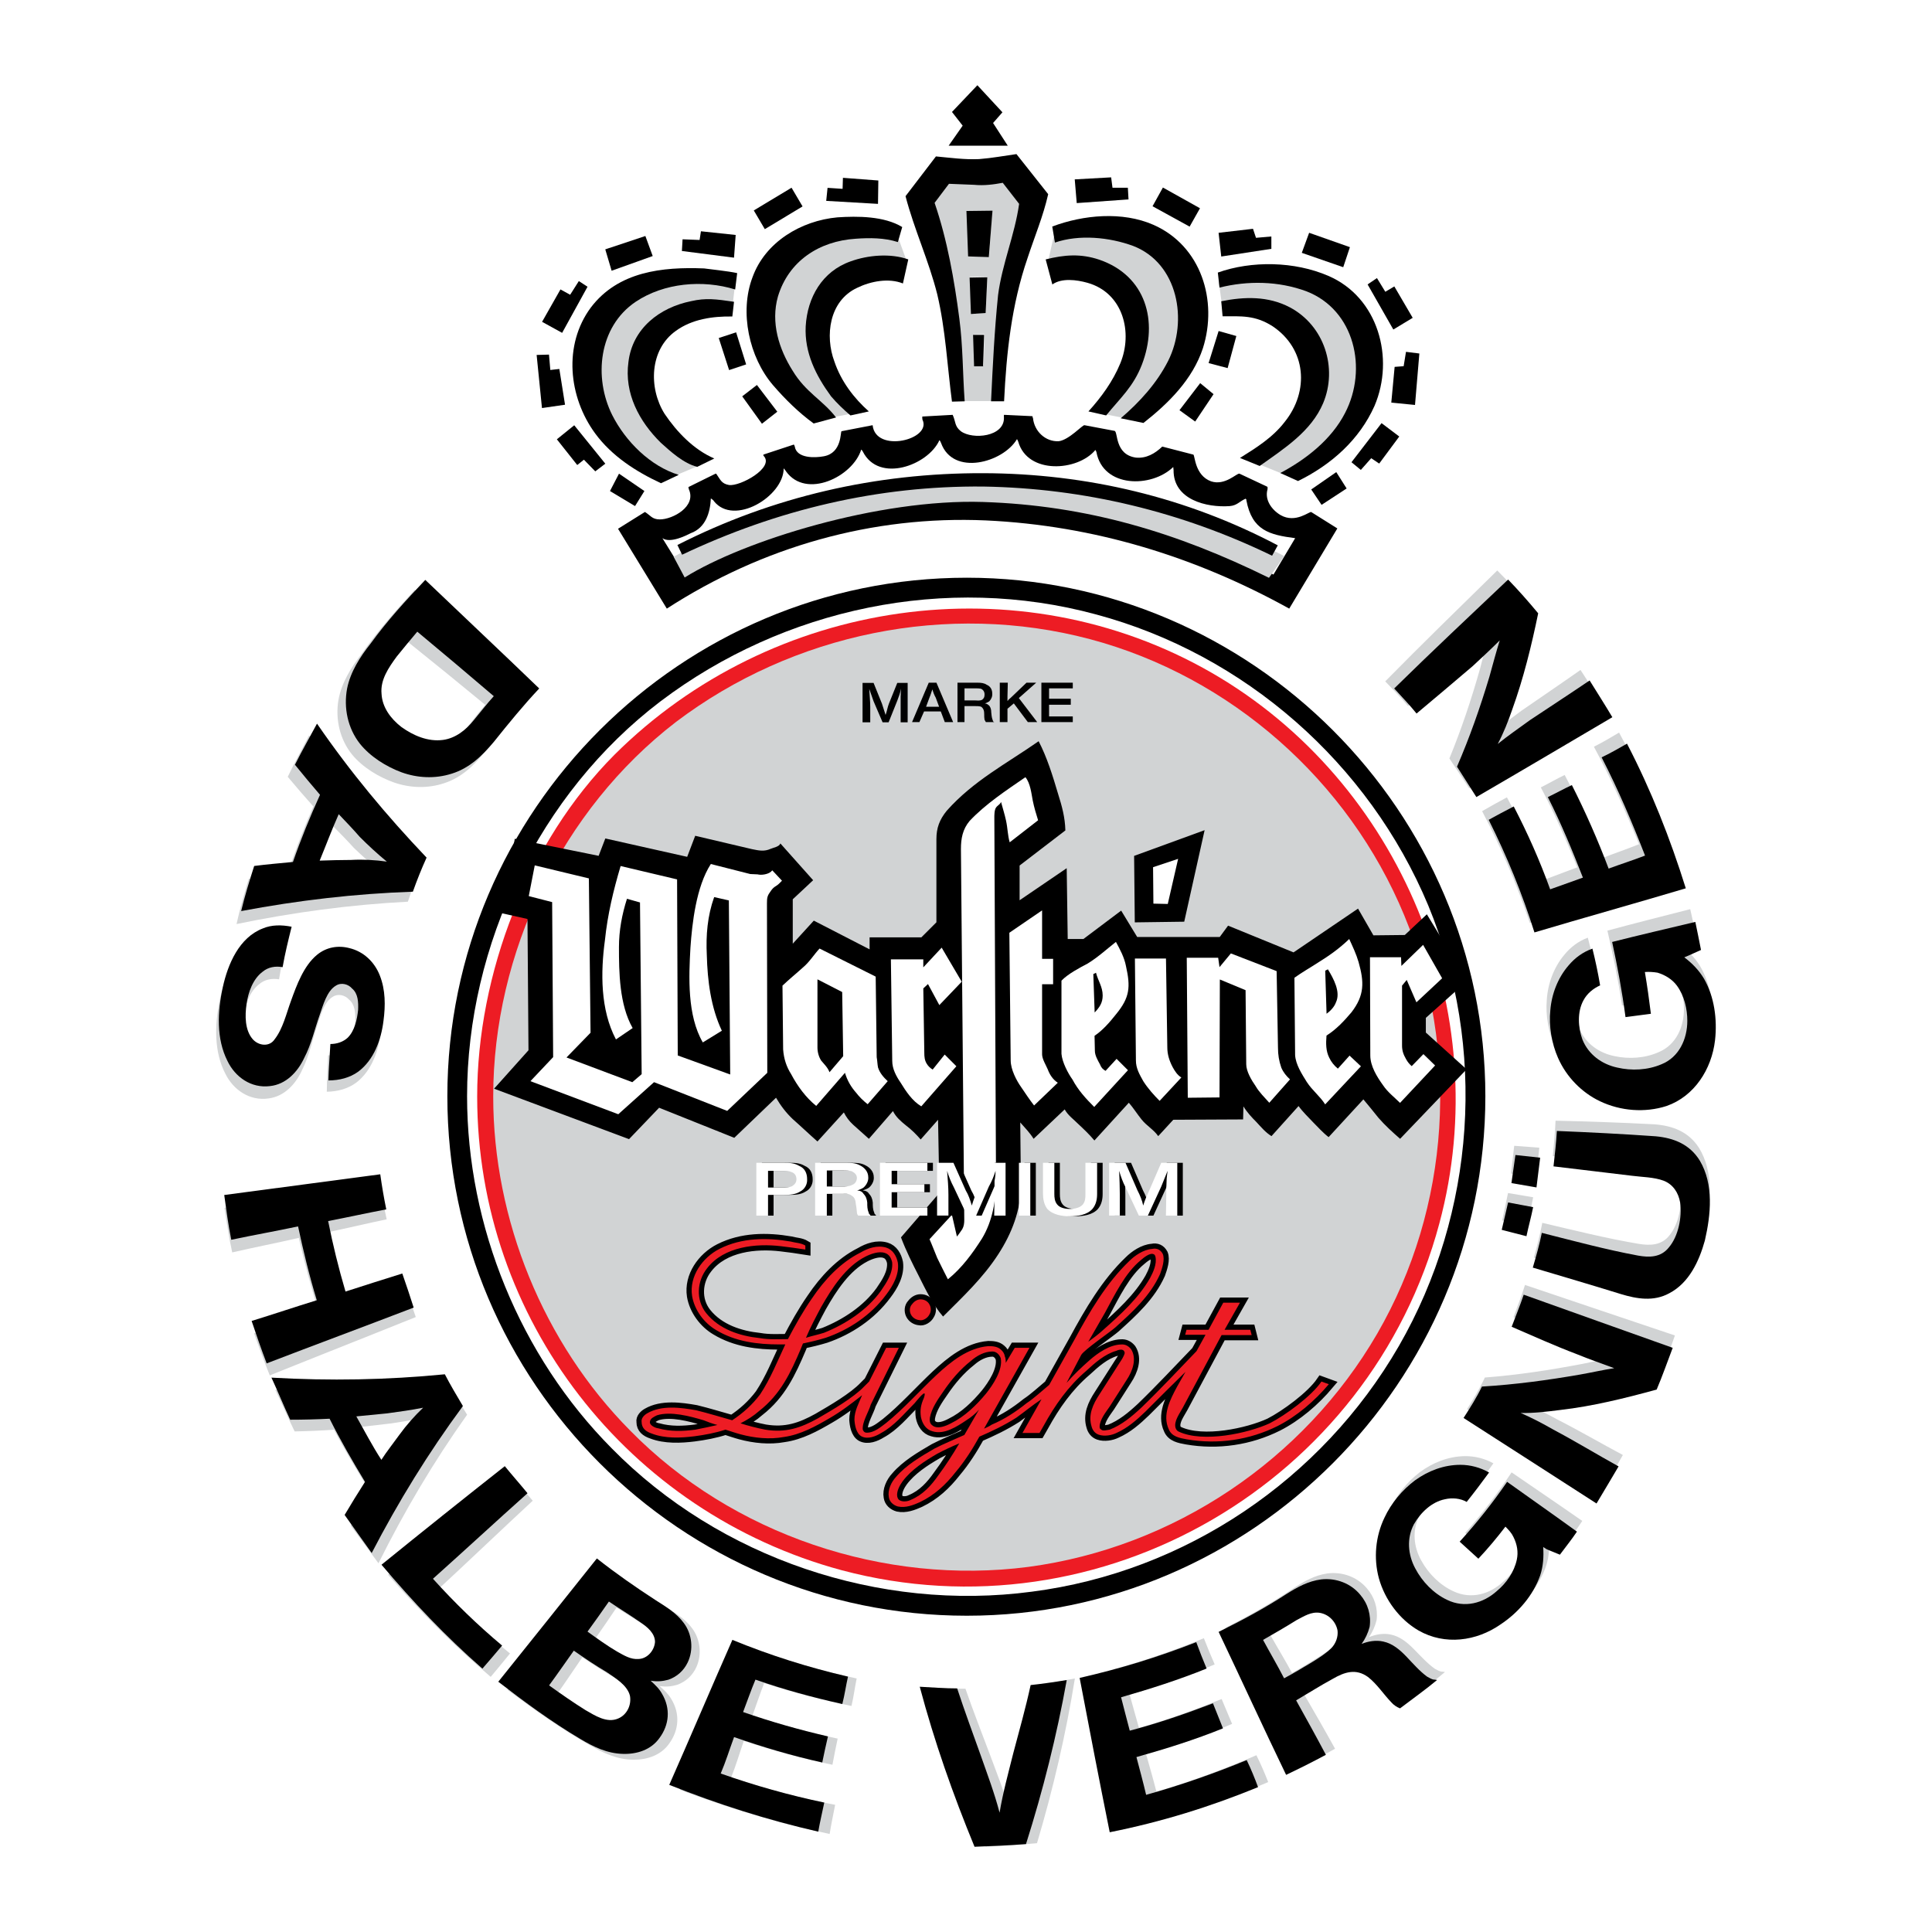 <?xml version="1.0" encoding="utf-8"?>
<!-- Generator: Adobe Illustrator 13.0.0, SVG Export Plug-In . SVG Version: 6.00 Build 14948)  -->
<!DOCTYPE svg PUBLIC "-//W3C//DTD SVG 1.0//EN" "http://www.w3.org/TR/2001/REC-SVG-20010904/DTD/svg10.dtd">
<svg version="1.0" id="Layer_1" xmlns="http://www.w3.org/2000/svg" xmlns:xlink="http://www.w3.org/1999/xlink" x="0px" y="0px"
	 width="192.756px" height="192.756px" viewBox="0 0 192.756 192.756" enable-background="new 0 0 192.756 192.756"
	 xml:space="preserve">
<g>
	<polygon fill-rule="evenodd" clip-rule="evenodd" fill="#FFFFFF" points="0,0 192.756,0 192.756,192.756 0,192.756 0,0 	"/>
	<path fill-rule="evenodd" clip-rule="evenodd" d="M115.961,44.555c-0.732,0.7-1.6,1.2-2.633,1.1c-2.133-0.3-1.767-2.6-2.133-2.667
		l-3-0.566c-0.2-0.033-1.533,1.466-2.566,1.6c-1.334,0.066-2.434-1-2.566-2.3c-0.034,0-0.034-0.2-0.067-0.2l-2.8-0.133
		c-0.066,0-0.033,0.167-0.033,0.267c0.066,1.933-3.133,2.233-4.3,1.367c-0.633-0.5-0.5-0.934-0.8-1.6
		c0-0.033-0.034-0.033-0.034-0.033l-3,0.167c-0.033,0,0,0.267,0,0.3c1,2-4.667,3.399-4.967,0.566l-3.1,0.6
		c-0.133,0.033,0.066,2.167-1.767,2.5c-0.867,0.167-2.7,0.233-2.9-0.967c0-0.033-0.067-0.2-0.1-0.2l-3.033,1
		c0,0,0,0.134,0.033,0.134c1.1,1.166-2.366,3.066-3.466,2.899c-0.767-0.133-0.867-0.566-1.233-1.066
		c-0.034-0.067-0.034-0.067-0.1-0.067l-2.7,1.333c-0.033,0.066,0.034,0.167,0.034,0.233c0.766,1.7-1.6,3-2.9,3
		c-0.767,0-0.934-0.4-1.467-0.733c-0.034,0-0.034,0-0.034,0l-2.667,1.666l4.867,7.967c9.533-6.167,20.499-9.3,31.832-8.8
		c10.8,0.5,20.933,3.633,30.266,8.8l4.8-8l-2.601-1.633c-0.166-0.1-1.566,1.167-3.066,0.3c-0.899-0.533-1.6-1.533-1.3-2.566
		c0-0.067,0.033-0.233-0.033-0.267l-2.767-1.3c-0.267-0.066-1.434,1.233-2.833,0.767c-1.634-0.6-1.6-2.6-1.767-2.667L115.961,44.555
		L115.961,44.555z"/>
	<path fill-rule="evenodd" clip-rule="evenodd" fill="#FFFFFF" d="M66.089,53.694c0.8,0.566,2.5-0.333,2.833-0.5
		c1.466-0.533,1.933-2.033,2-3.467c0,0,0.267,0.167,0.3,0.267c2,2.533,6.966-0.467,6.966-3.267c0,0,0.233,0.267,0.233,0.3
		c2,2.8,6.667,0.533,7.5-2.167c0-0.033,0.167,0.167,0.167,0.2c1.6,3.167,6.5,1.366,7.633-1.133c0.033-0.033,0.167,0.233,0.167,0.267
		c1.2,3.333,6.167,1.966,7.567-0.367c0-0.067,0.133,0.2,0.133,0.233c0.934,3.3,5.933,2.966,7.7,0.833c0,0,0.1,0.167,0.1,0.2
		c0.667,3.6,5.5,3.6,7.666,1.5c0,0,0.033,0.267,0.033,0.3c-0.033,2.967,3.3,3.767,5.601,3.6c0.733-0.067,0.933-0.434,1.566-0.733
		c0,0,0.066,0,0.066,0.066c0.033-0.066,0.033,0.067,0.033,0.1c0.566,3,2.3,3.433,4.866,3.767l-2.166,3.633
		c-9-4.733-18.766-7.466-28.999-7.6c-10.533-0.2-20.666,2.333-29.865,7.367L66.089,53.694L66.089,53.694z"/>
	<path fill-rule="evenodd" clip-rule="evenodd" fill="#D1D3D4" d="M96.475,21.05l2.533-0.033l-0.333,4.6l-2.033-0.033L96.475,21.05
		L96.475,21.05z M96.775,27.649l1.733-0.033l-0.166,3.6l-1.434,0.066L96.775,27.649L96.775,27.649z M97.208,36.482l-0.066-3.1
		l1.066-0.033l-0.066,3.133H97.208L97.208,36.482z M73.342,28.316c-4.1-1.033-8.899-0.867-11.866,2.533
		c-3,3.367-2.434,8.733,0,12.233c1.4,1.933,3.466,3.533,5.666,4.466l2.6-1.1c-2.7-1.966-4.167-2.333-5.9-5.766
		c-1.933-3.8-0.633-8.066,3.367-9.8c2.967-1.3,5.9-0.367,5.9-0.566L73.342,28.316L73.342,28.316z M89.675,23.883
		c-1.233-0.5-4.767-1.167-8.2,0.433c-2.6,1.2-4.133,3.6-4.5,6.433c-0.4,2.933,0.767,5.3,2.667,7.466
		c1.067,1.167,2.2,2.267,3.2,3.467l2.2-0.434c-1.233-1.5-2.633-3-3.433-4.8c-1-2.2-1.367-4.833-0.2-7.066
		c1.3-2.5,4.1-3.533,6.767-3.6c0.833,0,1.566,0.133,2.333,0.4L89.675,23.883L89.675,23.883z M105.107,23.683
		c1.301-0.3,4-1.733,8.3,0.333c4.634,2.267,5.833,7.633,3.566,12.099c-1.1,2.167-2.699,4-4.466,5.667l-2.467-0.5
		c1.167-1.867,2.767-3.1,3.6-5.233c1.533-4.1,0.333-8.566-4.166-9.866c-1.566-0.467-3.434-0.667-4.934,0L105.107,23.683
		L105.107,23.683z M121.607,28.183c3.066-0.633,6.033-0.833,8.999,0.4c3.533,1.5,4.767,3.6,5.134,7.366
		c0.366,3.667-1.2,6.6-3.834,9.033c-0.933,0.833-3.366,2.533-3.533,2.466l-2.933-1.2c2.133-1.967,3.6-2.233,6.333-6.267
		c1.267-1.867,0.167-7.7-3.2-9.166c-2.033-0.867-4.533-1.167-6.666-0.467L121.607,28.183L121.607,28.183z M95.942,40.016
		c0.1-4.2-0.733-8.666-1.267-12.599c-0.3-2.467-1.3-4.8-1.833-7.167l1.4-2.333c0.933-0.034,1.9,0.066,2.867,0.033
		c1.066-0.033,2.1-0.2,3.166-0.167l2.033,2c-1.233,5.366-1.899,7.733-2.333,11.433c-0.133,1.233,0.033,8.799-0.5,8.799H95.942
		L95.942,40.016z M67.209,55.548c9.566-5.2,20.232-7.766,30.932-7.366c10.699,0.4,20.865,2.6,29.999,7.3l-1.534,2.167
		c-9.133-4.5-18.132-7.233-28.531-7.566c-10.4-0.333-23.899,3.867-29.766,7.533L67.209,55.548L67.209,55.548z"/>
	<path fill-rule="evenodd" clip-rule="evenodd" fill="#D1D3D4" d="M52.932,69.478c-1.57,1.728-3.005,3.553-4.439,5.411
		c-1.175,1.454-2.42,2.676-4.144,3.239c-1.657,0.562-3.425,0.493-5.001-0.046c-1.543-0.54-3.16-1.512-4.216-2.793
		c-1.226-1.512-1.695-3.537-1.362-5.477c0.304-1.672,1.244-3.189,2.255-4.507c1.626-2.328,3.49-4.428,5.354-6.46
		C45.242,62.411,49.103,65.911,52.932,69.478L52.932,69.478z M48.413,70.323c-0.687,0.779-1.305,1.623-1.958,2.435
		c-0.782,1.014-1.801,1.832-3.032,2.02c-1.496,0.226-2.974-0.381-4.188-1.227c-1.081-0.814-1.934-1.933-2.023-3.265
		c-0.158-1.397,0.654-2.611,1.435-3.725c0.652-0.845,1.337-1.69,2.023-2.536C43.272,66.112,45.842,68.201,48.413,70.323
		L48.413,70.323z"/>
	<path fill-rule="evenodd" clip-rule="evenodd" fill="#D1D3D4" d="M40.694,89.962c-5.795,0.301-11.449,1.066-17.096,2.231
		c0.34-1.54,0.781-3.047,1.221-4.522c1.264-0.188,2.528-0.311,3.859-0.467c0.76-2.314,1.621-4.529,2.583-6.746
		c-0.85-0.952-1.701-1.937-2.552-2.956c0.675-1.412,1.419-2.758,2.128-4.138c3.383,4.742,7.091,9.044,11.164,13.174
		C41.521,87.647,41.074,88.822,40.694,89.962L40.694,89.962z M31.342,87.025c0.606-1.544,1.146-3.087,1.819-4.666
		c0.747,0.753,1.459,1.475,2.139,2.229c0.882,0.851,1.762,1.636,2.742,2.419c-1.169-0.146-2.37-0.192-3.569-0.104
		C33.407,86.922,32.374,86.973,31.342,87.025L31.342,87.025z"/>
	<path fill-rule="evenodd" clip-rule="evenodd" fill="#D1D3D4" d="M32.605,108.923c0.012-1.2,0.091-2.435,0.136-3.636
		c0.633-0.011,1.263-0.222,1.722-0.663c0.688-0.712,0.901-1.85,0.985-2.784c0.02-0.768-0.028-1.633-0.637-2.123
		c-0.374-0.427-1.077-0.614-1.605-0.271c-0.924,0.549-1.265,2.022-1.582,2.961c-0.476,1.408-0.782,2.947-1.458,4.293
		c-0.642,1.444-1.787,2.697-3.384,2.893c-1.862,0.266-3.481-0.84-4.276-2.426c-1.172-2.214-1.086-4.915-0.595-7.357
		c0.46-2.309,1.547-4.994,3.897-5.935c0.86-0.382,1.86-0.399,2.863-0.217c-0.311,1.339-0.62,2.711-0.83,4.048
		c-0.736-0.12-1.433,0.025-1.959,0.468c-0.987,0.75-1.431,2.092-1.576,3.294c-0.147,1.137-0.122,2.569,0.66,3.456
		c0.578,0.656,1.681,0.804,2.2-0.005c0.815-1.081,1.122-2.587,1.566-3.861c0.539-1.576,1.206-3.521,2.52-4.645
		c0.919-0.783,2.083-1.003,3.221-0.723c1.405,0.309,2.523,1.322,3.08,2.68c0.591,1.424,0.619,2.99,0.445,4.493
		c-0.199,1.937-0.897,3.949-2.444,5.143C34.733,108.619,33.705,108.904,32.605,108.923L32.605,108.923z"/>
	<path fill-rule="evenodd" clip-rule="evenodd" fill="#D1D3D4" d="M41.482,131.403c-4.833,1.951-9.733,3.87-14.567,5.821
		c-0.558-1.391-1.083-2.814-1.573-4.206c2.154-0.704,4.308-1.476,6.463-2.18c-0.775-2.387-1.418-4.843-1.995-7.333
		c-2.191,0.505-4.451,0.944-6.642,1.449c-0.326-1.494-0.552-2.99-0.777-4.453c5.187-0.79,10.374-1.548,15.527-2.338
		c0.188,1.197,0.408,2.36,0.661,3.489c-1.926,0.4-3.885,0.867-5.778,1.268c0.507,2.325,1.114,4.647,1.855,7.002
		c1.922-0.667,3.745-1.266,5.634-1.898C40.709,129.15,41.096,130.277,41.482,131.403L41.482,131.403z"/>
	<path fill-rule="evenodd" clip-rule="evenodd" fill="#D1D3D4" d="M46.603,141.146c-3.384,4.76-6.266,9.644-8.843,14.822
		c-0.922-1.25-1.877-2.534-2.766-3.752c0.647-1.145,1.295-2.223,1.976-3.334c-1.269-2.012-2.539-4.123-3.643-6.238
		c-1.332,0.09-2.631,0.146-3.931,0.169c-0.692-1.422-1.282-2.812-1.939-4.166c5.838,0.231,11.501,0.032,17.291-0.635
		C45.299,139.036,45.951,140.092,46.603,141.146L46.603,141.146z M38.565,146.654c-0.958-1.417-1.716-2.837-2.575-4.289
		c1.032-0.118,2.029-0.235,3.061-0.354c1.23-0.188,2.427-0.375,3.589-0.629c-0.852,0.848-1.636,1.762-2.319,2.74
		C39.735,144.967,39.083,145.812,38.565,146.654L38.565,146.654z"/>
	<path fill-rule="evenodd" clip-rule="evenodd" fill="#D1D3D4" d="M50.884,164.967c-0.653,0.812-1.306,1.59-1.926,2.334
		c-3.722-3.136-7.048-6.545-10.245-10.189c4.008-3.37,8.083-6.741,12.126-10.046c0.749,0.888,1.564,1.773,2.313,2.66
		c-3.117,2.888-6.166,5.808-9.283,8.696C46.077,160.783,48.381,162.943,50.884,164.967L50.884,164.967z"/>
	<path fill-rule="evenodd" clip-rule="evenodd" fill="#D1D3D4" d="M60.233,156.116c1.926,1.467,3.916,2.799,5.938,4.063
		c1.011,0.616,2.123,1.264,2.839,2.218c0.853,1.085,1.046,2.648,0.469,3.926c-0.385,0.84-1.042,1.451-1.903,1.767
		c-0.597,0.177-1.129,0.22-1.765,0.131c0.474,0.425,0.847,0.752,1.156,1.279c0.892,1.452,0.787,3.087-0.189,4.438
		c-0.812,1.182-2.205,1.639-3.572,1.629c-1.6-0.005-2.979-0.647-4.326-1.425c-2.896-1.649-5.596-3.569-8.264-5.557
		C53.844,164.429,57.005,160.307,60.233,156.116L60.233,156.116z M61.508,160.395c1.045,0.683,2.157,1.329,3.168,2.012
		c0.708,0.454,1.486,1.074,1.501,1.94c-0.052,0.868-0.738,1.68-1.604,1.729c-0.799,0.081-1.473-0.341-2.146-0.696
		c-1.043-0.582-2.056-1.298-3-1.947C60.143,162.419,60.825,161.406,61.508,160.395L61.508,160.395z M58.094,165.354
		c1.113,0.747,2.158,1.429,3.303,2.076c0.877,0.585,2.089,1.264,2.374,2.325c0.183,0.931-0.267,1.905-1.127,2.287
		c-1.125,0.52-2.338-0.26-3.28-0.776c-1.247-0.745-2.495-1.59-3.676-2.403C56.501,167.716,57.281,166.536,58.094,165.354
		L58.094,165.354z"/>
	<path fill-rule="evenodd" clip-rule="evenodd" fill="#D1D3D4" d="M85.471,167.462c-0.185,0.87-0.301,1.839-0.519,2.742
		c-2.978-0.614-5.824-1.332-8.708-2.281c-0.415,1.04-0.763,2.113-1.177,3.254c2.783,0.918,5.629,1.669,8.507,2.285
		c-0.184,0.903-0.37,1.74-0.521,2.609c-3.011-0.614-5.958-1.43-8.842-2.38c-0.445,1.275-0.791,2.48-1.27,3.656
		c3.42,1.141,6.87,2.047,10.382,2.72c-0.183,0.97-0.399,1.94-0.549,2.909c-5.119-1.077-10.046-2.559-14.945-4.406
		c2.048-4.87,3.998-9.704,6.046-14.573C77.635,165.465,81.456,166.599,85.471,167.462L85.471,167.462z"/>
	<path fill-rule="evenodd" clip-rule="evenodd" fill="#D1D3D4" d="M107.242,167.462c-0.902,5.583-2.175,11.039-3.78,16.434
		c-1.697,0.163-3.43,0.26-5.128,0.356c-2.258-5.228-4.182-10.395-5.744-15.868c1.268,0.045,2.469,0.124,3.735,0.102
		c0.772,2.22,1.61,4.372,2.449,6.592c0.699,1.888,1.466,3.808,2,5.731c0.298-2.005,0.798-3.947,1.263-5.955
		c0.561-2.277,1.155-4.521,1.615-6.829C104.883,167.869,106.046,167.683,107.242,167.462L107.242,167.462z"/>
	<path fill-rule="evenodd" clip-rule="evenodd" fill="#D1D3D4" d="M120.11,163.443c0.35,0.895,0.697,1.755,1.079,2.615
		c-2.779,1.182-5.597,2.131-8.481,3.015c0.319,1.128,0.605,2.223,0.925,3.317c2.787-0.782,5.569-1.797,8.251-2.877
		c0.348,0.827,0.695,1.654,1.043,2.481c-2.779,1.183-5.63,2.132-8.582,3.017c0.355,1.261,0.71,2.488,1.032,3.749
		c3.449-1.026,6.762-2.251,9.972-3.641c0.448,0.893,0.831,1.786,1.18,2.68c-4.765,2.05-9.571,3.634-14.719,4.757
		c-1.123-5.114-2.212-10.263-3.268-15.345C112.525,166.242,116.305,165.01,120.11,163.443L120.11,163.443z"/>
	<path fill-rule="evenodd" clip-rule="evenodd" fill="#D1D3D4" d="M122.291,162.394c2.346-1.208,4.558-2.446,6.732-3.918
		c1.055-0.686,2.11-1.304,3.407-1.493c1.497-0.193,2.974,0.349,3.926,1.465c0.782,0.887,1.136,2.014,0.989,3.184
		c-0.155,0.636-0.412,1.207-0.771,1.714c0.662-0.278,1.426-0.425,2.162-0.271c0.937,0.184,1.681,0.804,2.359,1.492
		c0.646,0.656,1.325,1.411,2.067,1.931c0.27,0.129,0.472,0.292,0.771,0.287l0.234,0.029c-1.183,1.021-2.4,1.908-3.65,2.897
		c-0.335-0.128-0.639-0.322-0.876-0.585c-0.814-0.819-1.466-1.809-2.378-2.492c-1.215-0.846-2.341-0.459-3.528,0.262
		c-1.222,0.688-2.408,1.476-3.596,2.195c1.031,1.783,2.062,3.565,3.061,5.381c-1.288,0.723-2.608,1.412-3.931,2.069
		C126.889,171.814,124.64,167.119,122.291,162.394L122.291,162.394z M126.737,163.115c1.154-0.687,2.243-1.339,3.298-2.023
		c0.76-0.414,1.451-0.893,2.32-0.774c0.937,0.15,1.615,0.872,1.797,1.735c0.078,0.633-0.145,1.27-0.569,1.744
		c-0.524,0.542-1.15,0.953-1.776,1.364c-0.924,0.583-1.913,1.2-2.903,1.75C128.214,165.623,127.46,164.403,126.737,163.115
		L126.737,163.115z"/>
	<path fill-rule="evenodd" clip-rule="evenodd" fill="#D1D3D4" d="M150.812,146.898c2.362,1.626,4.724,3.218,7.052,4.845
		c-0.52,0.809-1.106,1.553-1.659,2.329l-1.31-0.511l-0.371-0.228c0.084,0.966,0.034,1.934-0.25,2.839
		c-0.665,2.012-2.135,3.771-3.881,4.968c-2.37,1.708-5.495,2.196-8.154,0.742c-1.919-1.066-3.42-3.008-4.058-5.163
		c-0.567-1.99-0.405-4.16,0.462-6.042c0.642-1.445,1.719-2.797,3.001-3.786c1.283-0.956,2.84-1.583,4.473-1.611
		c1-0.018,2.004,0.231,2.879,0.717c-0.716,1.012-1.399,1.957-2.182,2.971c-0.64-0.355-1.474-0.407-2.171-0.229
		c-1.328,0.29-2.409,1.376-3.056,2.554c-0.709,1.412-0.547,3.043,0.21,4.396c0.723,1.321,1.877,2.468,3.221,3.078
		c1.781,0.835,3.639,0.27,4.95-0.953c0.953-0.816,1.7-1.93,1.945-3.168c0.153-0.77,0.007-1.533-0.373-2.26
		c-0.173-0.364-0.479-0.692-0.817-1.02c-0.847,1.148-1.695,2.196-2.644,3.246l-1.896-1.667
		C147.85,151.05,149.382,149.057,150.812,146.898L150.812,146.898z"/>
	<path fill-rule="evenodd" clip-rule="evenodd" fill="#D1D3D4" d="M152.15,128.199c5.03,1.713,9.993,3.36,14.956,5.04
		c-0.509,1.409-0.983,2.852-1.526,4.194c-3.151,0.922-6.37,1.777-9.563,2.2c-1.33,0.189-2.627,0.379-3.96,0.369
		c1.142,0.479,2.184,0.995,3.295,1.609c2.22,1.128,4.375,2.391,6.562,3.553c-0.679,1.212-1.424,2.491-2.136,3.737
		c-4.515-2.788-8.931-5.545-13.412-8.301c0.648-1.045,1.265-2.056,1.778-3.164c3.329-0.258,6.521-0.747,9.777-1.371
		c1.13-0.22,2.291-0.506,3.389-0.692c-1.242-0.445-2.549-0.855-3.758-1.334c-2.214-0.795-4.363-1.725-6.546-2.62
		C151.389,130.347,151.804,129.306,152.15,128.199L152.15,128.199z"/>
	<path fill-rule="evenodd" clip-rule="evenodd" fill="#D1D3D4" d="M155.197,111.812c3.302,0.076,6.604,0.186,9.874,0.362
		c1.803,0.135,3.413,0.74,4.441,2.355c1.44,2.342,1.193,5.347,0.639,7.957c-0.531,2.042-1.492,4.26-3.475,5.327
		c-1.519,0.86-3.189,0.622-4.831,0.151c-2.915-0.85-5.896-1.664-8.811-2.48c0.313-1.139,0.626-2.311,0.84-3.481
		c3.18,0.744,6.394,1.556,9.638,2.099c1.103,0.182,2.27,0.161,3.052-0.853c0.946-1.15,1.28-3.057,1.055-4.52
		c-0.184-0.963-0.731-1.787-1.671-2.138c-0.973-0.35-2.206-0.328-3.208-0.444c-2.604-0.254-5.177-0.543-7.814-0.797
		C155.038,114.148,155.151,112.979,155.197,111.812L155.197,111.812z M151.073,114.317l2.504,0.189
		c-0.115,1.003-0.199,1.971-0.314,2.973l-2.508-0.39C150.873,116.188,150.956,115.22,151.073,114.317L151.073,114.317z
		 M150.456,119.028l2.508,0.424c-0.183,1.003-0.434,1.94-0.616,2.911l-2.478-0.591C150.055,120.902,150.271,119.932,150.456,119.028
		L150.456,119.028z"/>
	<path fill-rule="evenodd" clip-rule="evenodd" fill="#D1D3D4" d="M160.371,92.851c2.754-0.748,5.476-1.429,8.263-2.144
		c0.216,0.896,0.399,1.827,0.616,2.79l-1.257,0.589l-0.397,0.173c0.811,0.586,1.489,1.274,2.004,2.099
		c1.064,1.782,1.403,4.042,1.206,6.113c-0.282,2.905-1.968,5.635-4.718,6.649c-2.154,0.738-4.59,0.58-6.64-0.351
		c-1.849-0.835-3.408-2.374-4.275-4.259c-0.658-1.423-0.988-3.184-0.849-4.753c0.104-1.636,0.71-3.246,1.723-4.464
		c0.652-0.812,1.442-1.392,2.369-1.742c0.321,1.195,0.609,2.457,0.83,3.653c-0.661,0.312-1.285,0.822-1.64,1.528
		c-0.613,1.178-0.486,2.709-0.032,3.901c0.626,1.489,1.977,2.433,3.515,2.739c1.439,0.309,3.038,0.214,4.427-0.411
		c1.721-0.729,2.522-2.544,2.49-4.377c-0.02-1.166-0.343-2.494-1.094-3.481c-0.478-0.625-1.185-1.046-1.955-1.266
		c-0.401-0.06-0.868-0.085-1.268-0.044c0.258,1.396,0.481,2.792,0.672,4.155l-2.527,0.378
		C161.457,97.799,160.947,95.308,160.371,92.851L160.371,92.851z"/>
	<path fill-rule="evenodd" clip-rule="evenodd" fill="#D1D3D4" d="M147.87,80.928c0.825-0.481,1.65-0.929,2.476-1.376
		c1.447,2.675,2.694,5.354,3.777,8.202c1.093-0.419,2.152-0.804,3.245-1.224c-1.113-2.714-2.26-5.361-3.639-7.971
		c0.826-0.414,1.585-0.861,2.378-1.241c1.414,2.675,2.696,5.453,3.812,8.268c1.159-0.454,2.418-0.875,3.61-1.363
		c-1.358-3.31-2.781-6.519-4.504-9.723c0.827-0.415,1.651-0.896,2.51-1.411c2.515,4.657,4.463,9.356,6.116,14.328
		c-5.006,1.587-10.014,3.075-15.02,4.662C151.33,88.202,149.767,84.562,147.87,80.928L147.87,80.928z"/>
	<path fill-rule="evenodd" clip-rule="evenodd" fill="#D1D3D4" d="M138.205,67.98c3.669-3.731,7.439-7.397,11.176-11.062
		c1.052,1.048,2.071,2.164,3.058,3.313c-0.61,3.245-1.353,6.525-2.432,9.677c-0.38,1.174-0.825,2.348-1.374,3.425
		c1.019-0.852,2.073-1.603,3.158-2.422c1.977-1.368,3.954-2.702,5.896-4.07c0.788,1.22,1.575,2.406,2.33,3.627
		c-4.485,2.745-8.938,5.489-13.425,8.201c-0.65-0.989-1.302-1.978-1.986-2.999c1.216-2.955,2.197-5.906,3.077-9.021
		c0.312-1.206,0.623-2.478,0.97-3.651c-0.852,0.881-1.77,1.764-2.655,2.613c-1.806,1.598-3.677,3.231-5.517,4.83
		C139.767,69.587,138.953,68.768,138.205,67.98L138.205,67.98z"/>
	<path fill-rule="evenodd" clip-rule="evenodd" d="M53.799,68.689c-1.6,1.7-3.066,3.5-4.533,5.333c-1.2,1.433-2.466,2.633-4.2,3.167
		c-1.667,0.533-3.433,0.433-5-0.134c-1.533-0.566-3.133-1.566-4.167-2.866c-1.2-1.533-1.633-3.566-1.267-5.5
		c0.333-1.667,1.3-3.167,2.333-4.466c1.667-2.3,3.566-4.367,5.466-6.366C46.232,61.49,50.032,65.057,53.799,68.689L53.799,68.689z
		 M49.266,69.456c-0.7,0.767-1.333,1.6-2,2.4c-0.8,1-1.833,1.799-3.066,1.966c-1.5,0.2-2.966-0.433-4.167-1.3
		c-1.066-0.833-1.9-1.966-1.966-3.3c-0.133-1.4,0.7-2.6,1.5-3.7c0.667-0.833,1.366-1.667,2.066-2.5
		C44.199,65.156,46.732,67.29,49.266,69.456L49.266,69.456z"/>
	<path fill-rule="evenodd" clip-rule="evenodd" d="M41.193,88.964c-5.799,0.2-11.466,0.867-17.132,1.934
		c0.366-1.533,0.833-3.033,1.3-4.5c1.267-0.167,2.533-0.267,3.867-0.4c0.8-2.3,1.7-4.5,2.7-6.7c-0.833-0.967-1.667-1.967-2.5-3
		c0.7-1.4,1.467-2.733,2.2-4.1c3.299,4.799,6.933,9.166,10.933,13.366C42.06,86.664,41.593,87.831,41.193,88.964L41.193,88.964z
		 M31.894,85.864c0.633-1.533,1.2-3.066,1.9-4.633c0.733,0.767,1.433,1.5,2.1,2.267c0.867,0.867,1.733,1.667,2.7,2.466
		c-1.167-0.167-2.367-0.233-3.567-0.167C33.96,85.797,32.927,85.831,31.894,85.864L31.894,85.864z"/>
	<path fill-rule="evenodd" clip-rule="evenodd" d="M32.763,107.794c0.033-1.2,0.133-2.433,0.2-3.633c0.633,0,1.267-0.2,1.733-0.634
		c0.7-0.7,0.933-1.833,1.033-2.767c0.033-0.767,0-1.633-0.6-2.133c-0.367-0.434-1.066-0.634-1.6-0.3c-0.933,0.533-1.3,2-1.633,2.933
		c-0.5,1.4-0.833,2.934-1.533,4.267c-0.667,1.434-1.833,2.667-3.433,2.833c-1.867,0.233-3.466-0.899-4.233-2.5
		c-1.133-2.232-1-4.933-0.467-7.366c0.5-2.3,1.633-4.966,4-5.866c0.866-0.367,1.866-0.367,2.866-0.167
		c-0.333,1.333-0.667,2.7-0.9,4.033c-0.733-0.133-1.433,0-1.966,0.434c-1,0.733-1.467,2.066-1.633,3.267
		c-0.167,1.133-0.167,2.566,0.6,3.467c0.566,0.666,1.667,0.833,2.2,0.033c0.833-1.067,1.167-2.566,1.633-3.833
		c0.566-1.567,1.266-3.5,2.6-4.6c0.933-0.767,2.1-0.966,3.233-0.667c1.4,0.333,2.5,1.366,3.033,2.733
		c0.566,1.433,0.566,3,0.367,4.499c-0.233,1.934-0.967,3.934-2.533,5.101C34.896,107.527,33.863,107.794,32.763,107.794
		L32.763,107.794z"/>
	<path fill-rule="evenodd" clip-rule="evenodd" d="M41.272,130.458c-4.867,1.867-9.8,3.7-14.667,5.566
		c-0.533-1.399-1.033-2.833-1.5-4.233c2.167-0.666,4.333-1.399,6.5-2.066c-0.733-2.399-1.333-4.866-1.867-7.366
		c-2.2,0.467-4.466,0.866-6.666,1.334c-0.3-1.501-0.5-3-0.7-4.467c5.2-0.7,10.399-1.367,15.566-2.066
		c0.167,1.199,0.367,2.366,0.6,3.499c-1.934,0.367-3.9,0.801-5.8,1.167c0.466,2.333,1.033,4.667,1.733,7.033
		c1.933-0.633,3.766-1.2,5.666-1.8C40.539,128.191,40.905,129.325,41.272,130.458L41.272,130.458z"/>
	<path fill-rule="evenodd" clip-rule="evenodd" d="M46.183,140.28c-3.467,4.7-6.434,9.533-9.1,14.666
		c-0.9-1.267-1.833-2.566-2.7-3.8c0.667-1.133,1.333-2.2,2.033-3.3c-1.233-2.033-2.466-4.166-3.533-6.3
		c-1.333,0.066-2.633,0.1-3.933,0.1c-0.667-1.433-1.233-2.833-1.867-4.199c5.833,0.333,11.5,0.233,17.299-0.334
		C44.916,138.146,45.549,139.214,46.183,140.28L46.183,140.28z M38.05,145.646c-0.933-1.434-1.667-2.866-2.5-4.333
		c1.033-0.1,2.033-0.2,3.066-0.3c1.233-0.167,2.434-0.333,3.6-0.566c-0.867,0.833-1.667,1.732-2.367,2.699
		C39.25,143.98,38.583,144.813,38.05,145.646L38.05,145.646z"/>
	<path fill-rule="evenodd" clip-rule="evenodd" d="M50.096,164.179c-0.667,0.8-1.333,1.567-1.967,2.3
		c-3.666-3.199-6.933-6.666-10.066-10.366c4.067-3.3,8.2-6.6,12.3-9.833c0.733,0.9,1.533,1.8,2.266,2.7
		c-3.167,2.833-6.266,5.7-9.433,8.533C45.363,159.912,47.629,162.112,50.096,164.179L50.096,164.179z"/>
	<path fill-rule="evenodd" clip-rule="evenodd" d="M59.55,155.486c1.9,1.5,3.866,2.866,5.866,4.166c1,0.634,2.1,1.3,2.8,2.267
		c0.833,1.1,1,2.667,0.4,3.934c-0.4,0.833-1.067,1.434-1.933,1.733c-0.601,0.166-1.134,0.2-1.767,0.1
		c0.467,0.434,0.833,0.767,1.133,1.3c0.867,1.467,0.733,3.1-0.267,4.434c-0.833,1.166-2.233,1.6-3.6,1.566
		c-1.6-0.033-2.967-0.7-4.3-1.5c-2.867-1.7-5.533-3.667-8.167-5.699C53.017,163.686,56.25,159.619,59.55,155.486L59.55,155.486z
		 M60.75,159.786c1.033,0.7,2.133,1.366,3.133,2.066c0.7,0.467,1.467,1.1,1.467,1.967c-0.067,0.866-0.767,1.666-1.633,1.699
		c-0.8,0.067-1.467-0.366-2.133-0.732c-1.033-0.601-2.033-1.334-2.967-2C59.351,161.786,60.05,160.786,60.75,159.786L60.75,159.786z
		 M57.25,164.686c1.1,0.767,2.134,1.467,3.267,2.134c0.867,0.6,2.067,1.3,2.333,2.366c0.167,0.934-0.3,1.9-1.167,2.267
		c-1.133,0.5-2.333-0.3-3.267-0.833c-1.233-0.767-2.467-1.634-3.633-2.467C55.617,167.019,56.417,165.853,57.25,164.686
		L57.25,164.686z"/>
	<path fill-rule="evenodd" clip-rule="evenodd" d="M84.604,167.277c-0.2,0.867-0.333,1.834-0.566,2.733
		c-2.967-0.666-5.8-1.433-8.667-2.433c-0.434,1.033-0.8,2.1-1.233,3.233c2.767,0.966,5.6,1.767,8.466,2.433
		c-0.2,0.9-0.4,1.733-0.567,2.6c-3-0.666-5.933-1.533-8.799-2.533c-0.467,1.267-0.833,2.467-1.333,3.634
		c3.399,1.2,6.833,2.166,10.333,2.899c-0.2,0.967-0.433,1.934-0.6,2.9c-5.1-1.167-10-2.733-14.866-4.667
		c2.133-4.833,4.167-9.633,6.299-14.466C76.805,165.145,80.604,166.345,84.604,167.277L84.604,167.277z"/>
	<path fill-rule="evenodd" clip-rule="evenodd" d="M106.428,167.619c-0.999,5.566-2.366,11-4.065,16.366
		c-1.7,0.133-3.434,0.2-5.134,0.267c-2.167-5.267-4-10.467-5.466-15.966c1.267,0.066,2.466,0.166,3.733,0.166
		c0.733,2.233,1.533,4.4,2.333,6.634c0.666,1.899,1.399,3.833,1.899,5.766c0.333-1.999,0.866-3.933,1.366-5.933
		c0.601-2.267,1.233-4.5,1.733-6.8C104.062,167.986,105.229,167.819,106.428,167.619L106.428,167.619z"/>
	<path fill-rule="evenodd" clip-rule="evenodd" d="M119.35,163.837c0.333,0.9,0.666,1.768,1.033,2.634
		c-2.8,1.134-5.633,2.033-8.533,2.866c0.3,1.134,0.566,2.233,0.866,3.333c2.8-0.732,5.6-1.699,8.3-2.732
		c0.334,0.833,0.667,1.666,1,2.5c-2.8,1.133-5.666,2.033-8.633,2.866c0.334,1.267,0.667,2.5,0.967,3.767
		c3.467-0.967,6.8-2.134,10.033-3.467c0.433,0.9,0.8,1.8,1.133,2.7c-4.8,1.967-9.633,3.466-14.799,4.5
		c-1.034-5.134-2.033-10.3-3-15.399C111.716,166.504,115.516,165.338,119.35,163.837L119.35,163.837z"/>
	<path fill-rule="evenodd" clip-rule="evenodd" d="M121.582,162.813c2.366-1.167,4.6-2.367,6.8-3.8
		c1.065-0.667,2.133-1.267,3.433-1.434c1.5-0.167,2.967,0.4,3.899,1.533c0.767,0.9,1.101,2.033,0.934,3.2
		c-0.167,0.633-0.433,1.2-0.8,1.7c0.667-0.267,1.434-0.4,2.166-0.233c0.934,0.199,1.667,0.833,2.334,1.533
		c0.633,0.666,1.3,1.433,2.033,1.966c0.267,0.134,0.467,0.301,0.767,0.301l0.233,0.033c-1.2,1-2.434,1.866-3.7,2.833
		c-0.333-0.133-0.633-0.333-0.866-0.6c-0.801-0.834-1.434-1.834-2.334-2.533c-1.199-0.867-2.333-0.5-3.533,0.199
		c-1.232,0.667-2.433,1.434-3.633,2.134c1,1.8,2,3.6,2.967,5.433c-1.3,0.7-2.634,1.367-3.967,2
		C126.015,172.312,123.849,167.58,121.582,162.813L121.582,162.813z M126.015,163.613c1.167-0.667,2.267-1.3,3.333-1.967
		c0.767-0.399,1.467-0.866,2.334-0.733c0.933,0.167,1.6,0.9,1.766,1.767c0.067,0.634-0.166,1.267-0.6,1.733
		c-0.533,0.533-1.166,0.934-1.8,1.333c-0.934,0.567-1.934,1.167-2.934,1.7C127.448,166.146,126.715,164.913,126.015,163.613
		L126.015,163.613z"/>
	<path fill-rule="evenodd" clip-rule="evenodd" d="M150.365,147.844c2.333,1.667,4.666,3.3,6.966,4.967
		c-0.533,0.8-1.133,1.533-1.699,2.3l-1.301-0.533l-0.366-0.233c0.066,0.967,0,1.933-0.3,2.833c-0.7,2-2.2,3.733-3.967,4.899
		c-2.399,1.667-5.533,2.101-8.166,0.601c-1.9-1.101-3.367-3.066-3.967-5.233c-0.533-2-0.333-4.166,0.566-6.033
		c0.667-1.433,1.767-2.767,3.067-3.733c1.299-0.933,2.866-1.533,4.499-1.533c1,0,2,0.267,2.866,0.767
		c-0.732,1-1.433,1.934-2.232,2.934c-0.634-0.367-1.467-0.434-2.167-0.267c-1.333,0.267-2.433,1.333-3.1,2.5
		c-0.733,1.399-0.601,3.033,0.134,4.399c0.699,1.333,1.833,2.5,3.166,3.134c1.767,0.866,3.633,0.333,4.967-0.867
		c0.966-0.8,1.732-1.899,2-3.133c0.166-0.767,0.033-1.533-0.334-2.267c-0.167-0.367-0.467-0.7-0.8-1.033
		c-0.866,1.133-1.733,2.166-2.7,3.199l-1.866-1.699C147.332,151.943,148.898,149.978,150.365,147.844L150.365,147.844z"/>
	<path fill-rule="evenodd" clip-rule="evenodd" d="M152.02,129.171c5,1.801,9.933,3.534,14.866,5.301
		c-0.533,1.399-1.033,2.833-1.601,4.166c-3.166,0.866-6.399,1.666-9.6,2.033c-1.333,0.167-2.633,0.333-3.966,0.3
		c1.133,0.5,2.166,1.033,3.267,1.667c2.199,1.166,4.333,2.467,6.499,3.666c-0.7,1.2-1.466,2.467-2.199,3.7
		c-4.467-2.866-8.833-5.7-13.267-8.533c0.667-1.033,1.3-2.033,1.833-3.133c3.334-0.2,6.533-0.634,9.8-1.2
		c1.134-0.2,2.3-0.467,3.4-0.633c-1.233-0.467-2.533-0.9-3.733-1.4c-2.2-0.833-4.333-1.8-6.5-2.733
		C151.22,131.305,151.652,130.271,152.02,129.171L152.02,129.171z"/>
	<path fill-rule="evenodd" clip-rule="evenodd" d="M155.328,112.836c3.301,0.134,6.601,0.301,9.866,0.533
		c1.8,0.167,3.4,0.801,4.4,2.434c1.399,2.367,1.1,5.366,0.5,7.967c-0.566,2.033-1.566,4.232-3.566,5.266
		c-1.533,0.834-3.2,0.567-4.833,0.067c-2.9-0.9-5.867-1.767-8.767-2.634c0.333-1.133,0.667-2.3,0.899-3.466
		c3.167,0.8,6.367,1.666,9.6,2.267c1.101,0.199,2.267,0.199,3.066-0.801c0.967-1.133,1.334-3.033,1.134-4.5
		c-0.167-0.966-0.7-1.799-1.634-2.166c-0.966-0.366-2.199-0.366-3.199-0.5c-2.6-0.3-5.167-0.634-7.8-0.934
		C155.129,115.17,155.262,114.003,155.328,112.836L155.328,112.836z M151.195,115.236l2.467,0.267c-0.134,1-0.233,1.967-0.367,2.967
		l-2.499-0.434C150.929,117.136,151.062,116.137,151.195,115.236L151.195,115.236z M150.462,119.969l2.5,0.468
		c-0.2,0.999-0.467,1.933-0.667,2.899l-2.467-0.634C150.028,121.836,150.262,120.869,150.462,119.969L150.462,119.969z"/>
	<path fill-rule="evenodd" clip-rule="evenodd" d="M160.844,93.98c2.767-0.7,5.5-1.333,8.3-2c0.199,0.9,0.366,1.833,0.566,2.799
		l-1.267,0.567l-0.4,0.167c0.8,0.6,1.467,1.3,1.967,2.133c1.033,1.8,1.333,4.066,1.1,6.133c-0.333,2.9-2.066,5.601-4.833,6.566
		c-2.166,0.7-4.6,0.5-6.633-0.467c-1.833-0.866-3.366-2.433-4.2-4.333c-0.633-1.433-0.933-3.199-0.766-4.766
		c0.133-1.634,0.766-3.233,1.799-4.434c0.667-0.8,1.467-1.367,2.4-1.7c0.3,1.2,0.566,2.466,0.767,3.667
		c-0.667,0.3-1.3,0.8-1.667,1.5c-0.633,1.166-0.533,2.699-0.1,3.899c0.601,1.5,1.934,2.467,3.467,2.8
		c1.433,0.334,3.033,0.267,4.433-0.333c1.733-0.7,2.567-2.5,2.567-4.333c0-1.167-0.301-2.5-1.034-3.5
		c-0.466-0.634-1.166-1.066-1.933-1.3c-0.4-0.067-0.867-0.101-1.267-0.067c0.233,1.4,0.434,2.799,0.6,4.167l-2.533,0.333
		C161.844,98.946,161.377,96.447,160.844,93.98L160.844,93.98z"/>
	<path fill-rule="evenodd" clip-rule="evenodd" d="M148.526,81.794c0.833-0.466,1.667-0.9,2.5-1.333c1.4,2.7,2.6,5.4,3.634,8.267
		c1.1-0.4,2.166-0.767,3.266-1.167c-1.066-2.733-2.166-5.399-3.499-8.033c0.833-0.4,1.6-0.833,2.399-1.2
		c1.366,2.7,2.6,5.5,3.667,8.333c1.166-0.434,2.433-0.833,3.633-1.3c-1.3-3.333-2.667-6.566-4.333-9.799
		c0.833-0.4,1.666-0.867,2.533-1.367c2.433,4.7,4.3,9.433,5.866,14.433c-5.033,1.5-10.066,2.9-15.1,4.4
		C151.86,89.127,150.359,85.461,148.526,81.794L148.526,81.794z"/>
	<path fill-rule="evenodd" clip-rule="evenodd" d="M139.099,68.689c3.733-3.667,7.566-7.266,11.366-10.866
		c1.033,1.067,2.033,2.2,3,3.367c-0.667,3.233-1.467,6.5-2.601,9.633c-0.399,1.167-0.866,2.333-1.433,3.4
		c1.033-0.833,2.1-1.566,3.199-2.366c2-1.333,4-2.634,5.967-3.967c0.767,1.233,1.533,2.433,2.267,3.667
		c-4.533,2.667-9.033,5.333-13.566,7.966c-0.633-1-1.267-2-1.933-3.033c1.267-2.933,2.3-5.866,3.232-8.966
		c0.334-1.2,0.667-2.466,1.033-3.633c-0.866,0.867-1.8,1.733-2.699,2.566c-1.834,1.567-3.733,3.167-5.6,4.733
		C140.632,70.323,139.832,69.49,139.099,68.689L139.099,68.689z"/>
	<polygon fill-rule="evenodd" clip-rule="evenodd" points="63.358,50.49 60.858,48.99 61.758,47.257 64.292,48.99 63.358,50.49 	"/>
	<polygon fill-rule="evenodd" clip-rule="evenodd" points="60.391,46.262 57.291,42.429 55.558,43.829 57.591,46.395 58.257,45.862 
		59.391,47.028 60.391,46.262 	"/>
	<polygon fill-rule="evenodd" clip-rule="evenodd" points="56.373,40.379 55.806,36.812 54.906,36.913 54.772,35.379 53.54,35.413 
		54.073,40.712 56.373,40.379 	"/>
	<polygon fill-rule="evenodd" clip-rule="evenodd" points="56.084,33.209 58.617,28.609 57.75,28.043 56.884,29.409 55.917,28.876 
		54.083,32.109 56.084,33.209 	"/>
	<polygon fill-rule="evenodd" clip-rule="evenodd" points="61.021,27.012 65.121,25.545 64.388,23.545 60.388,24.878 61.021,27.012 
			"/>
	<polygon fill-rule="evenodd" clip-rule="evenodd" points="68.033,25.042 73.233,25.708 73.399,23.442 69.933,23.075 69.799,23.942 
		68.1,23.875 68.033,25.042 	"/>
	<polygon fill-rule="evenodd" clip-rule="evenodd" points="76.306,22.862 80.072,20.595 78.972,18.729 75.206,20.996 76.306,22.862 
			"/>
	<polygon fill-rule="evenodd" clip-rule="evenodd" points="87.598,20.341 87.632,18.008 84.099,17.741 84.065,18.841 82.565,18.741 
		82.432,20.041 87.598,20.341 	"/>
	<polygon fill-rule="evenodd" clip-rule="evenodd" points="107.426,20.262 107.227,17.896 110.859,17.695 110.993,18.729 
		112.526,18.729 112.593,19.896 107.426,20.262 	"/>
	<polygon fill-rule="evenodd" clip-rule="evenodd" points="100.545,14.537 99.079,12.271 100.013,11.204 97.513,8.504 94.979,11.17 
		96.046,12.537 94.646,14.537 100.545,14.537 	"/>
	<polygon fill-rule="evenodd" clip-rule="evenodd" points="114.989,20.577 118.689,22.61 119.723,20.777 116.023,18.71 
		114.989,20.577 	"/>
	<polygon fill-rule="evenodd" clip-rule="evenodd" points="121.844,25.593 121.578,23.227 125.011,22.827 125.311,23.727 
		126.844,23.593 126.844,24.827 121.844,25.593 	"/>
	<polygon fill-rule="evenodd" clip-rule="evenodd" points="129.881,25.226 134.014,26.659 134.681,24.659 130.613,23.226 
		129.881,25.226 	"/>
	<polygon fill-rule="evenodd" clip-rule="evenodd" points="136.446,28.377 139.013,32.877 140.945,31.71 139.112,28.577 
		138.213,29.11 137.379,27.744 136.446,28.377 	"/>
	<polygon fill-rule="evenodd" clip-rule="evenodd" points="138.81,40.169 141.176,40.402 141.609,35.269 140.276,35.103 
		140.043,36.536 139.143,36.603 138.81,40.169 	"/>
	<polygon fill-rule="evenodd" clip-rule="evenodd" points="137.838,42.217 139.604,43.551 137.604,46.25 136.805,45.717 
		135.771,46.884 134.838,46.117 137.838,42.217 	"/>
	<polygon fill-rule="evenodd" clip-rule="evenodd" points="133.32,47.102 134.354,48.735 131.854,50.369 130.821,48.835 
		133.32,47.102 	"/>
	<polygon fill-rule="evenodd" clip-rule="evenodd" points="121.582,33.025 123.349,33.525 122.481,36.726 120.582,36.225 
		121.582,33.025 	"/>
	<polygon fill-rule="evenodd" clip-rule="evenodd" points="119.743,38.226 121.076,39.325 119.243,42.059 117.677,40.925 
		119.743,38.226 	"/>
	<polygon fill-rule="evenodd" clip-rule="evenodd" points="73.443,33.157 71.71,33.724 72.743,36.923 74.443,36.357 73.443,33.157 	
		"/>
	<polygon fill-rule="evenodd" clip-rule="evenodd" points="75.518,38.409 77.551,41.076 76.018,42.276 74.051,39.542 75.518,38.409 
			"/>
	<polygon fill-rule="evenodd" clip-rule="evenodd" points="96.422,21.05 99.022,21.017 98.655,25.65 96.589,25.583 96.422,21.05 	
		"/>
	<polygon fill-rule="evenodd" clip-rule="evenodd" points="96.737,27.694 98.504,27.661 98.338,31.228 96.871,31.328 96.737,27.694 
			"/>
	<polygon fill-rule="evenodd" clip-rule="evenodd" points="97.184,36.545 97.084,33.412 98.184,33.412 98.084,36.545 97.184,36.545 
			"/>
	<path fill-rule="evenodd" clip-rule="evenodd" d="M100.178,40.038h-1.3c0.167-3.5,0.333-7,0.7-10.6c0.399-3.1,1.666-6,2.1-9.1
		l-1.633-2.1c-0.9,0.167-1.867,0.3-2.867,0.2c-0.8-0.033-1.633-0.066-2.5-0.1l-1.433,1.9c1.267,3.7,1.967,7.7,2.467,11.533
		c0.367,2.8,0.333,5.5,0.533,8.267l-1.267,0.033c-0.467-3.533-0.633-7.167-1.466-10.699c-0.833-3.333-2.3-6.466-3.167-9.8
		l3.033-3.966c1.434,0.133,2.867,0.333,4.3,0.267c1.3-0.1,2.533-0.333,3.733-0.5l3.167,4c-0.5,2.2-1.334,4.166-2.067,6.399
		C100.911,30.438,100.411,35.205,100.178,40.038L100.178,40.038z"/>
	<path fill-rule="evenodd" clip-rule="evenodd" d="M67.586,54.376c9.5-4.833,19.833-7.2,30.532-7.166
		c10.3,0.033,20.266,2.4,29.366,7.2l-0.567,1.033c-8.999-4.367-18.699-6.733-28.799-6.9c-10.499-0.1-20.565,2.3-30.065,6.8
		L67.586,54.376L67.586,54.376z"/>
	<path fill-rule="evenodd" clip-rule="evenodd" d="M73.548,27.248c-0.9-0.2-2.833-0.4-3.3-0.467c-4.167-0.167-8.566,0.3-11.299,3.9
		c-2.767,3.733-2.233,8.933,0.433,12.566c1.667,2.267,4.066,3.8,6.566,4.966l1.767-0.833c-2.833-0.867-5.3-3.333-6.633-5.966
		c-1.867-3.733-1.367-8.8,2.333-11.3c2.833-1.899,6.7-2.233,9.933-1.233L73.548,27.248L73.548,27.248z"/>
	<path fill-rule="evenodd" clip-rule="evenodd" d="M73.233,30.11c-1.8-0.267-2.8-0.4-4.267-0.066
		C65.8,30.677,63.1,32.777,62.7,36.11c-0.433,3.133,1.067,5.933,3.233,8.066c0.967,0.867,2.267,2.067,3.633,2.4l1.7-0.833
		c-2.034-0.867-3.733-2.633-4.967-4.467c-1.6-2.566-1.5-6.399,1.133-8.266c1.6-1.167,3.667-1.467,5.633-1.433L73.233,30.11
		L73.233,30.11z"/>
	<path fill-rule="evenodd" clip-rule="evenodd" d="M90.015,22.652c-1.8-1.1-4.467-1.1-6.467-0.967
		c-3.633,0.333-7.2,2.467-8.466,5.966c-1.333,3.5-0.333,8,2.033,10.767c1.233,1.433,2.6,2.767,4.066,3.833l2.233-0.6
		c-1.367-1.766-3-2.466-4.333-4.666c-1.367-2.167-2.2-4.8-1.467-7.4c1.067-3.533,4.1-5.533,7.767-5.767
		c1.367-0.1,2.867-0.1,4.2,0.333L90.015,22.652L90.015,22.652z"/>
	<path fill-rule="evenodd" clip-rule="evenodd" d="M90.619,25.882c-1.767-0.633-4.033-0.434-5.767,0.2c-2.833,1-4.3,3.6-4.467,6.466
		c-0.133,2.633,1,4.9,2.534,7c0.6,0.7,1.266,1.333,1.933,1.9l1.833-0.4c-1.5-1.333-2.767-3-3.433-4.966
		c-0.966-2.567-0.533-6.066,2.267-7.367c1.367-0.667,3.167-1,4.566-0.433L90.619,25.882L90.619,25.882z"/>
	<path fill-rule="evenodd" clip-rule="evenodd" d="M104.984,22.6c3.1-1.167,6.999-1.533,10.1-0.167
		c4.766,2.1,6.433,7.566,4.933,12.3c-1.033,3.133-3.434,5.5-5.934,7.466l-2.267-0.466c1.9-1.633,3.601-3.5,4.733-5.733
		c2-4,1-9.733-3.5-11.466c-2.366-0.867-5.366-1.167-7.8-0.333L104.984,22.6L104.984,22.6z"/>
	<path fill-rule="evenodd" clip-rule="evenodd" d="M104.327,25.882c1.866-0.467,3.5-0.6,5.366,0.033
		c4.634,1.6,5.9,6.133,4.233,10.466c-0.866,2.233-2.166,3.333-3.566,5.066l-1.767-0.4c1.3-1.434,2.434-3,3.167-4.767
		c1.3-3.1,0.3-7.066-3.267-8.066c-1.067-0.3-2.566-0.5-3.5,0.167L104.327,25.882L104.327,25.882z"/>
	<path fill-rule="evenodd" clip-rule="evenodd" d="M121.503,27.195c3.366-1.2,7.666-1.133,11.032,0.333
		c4.967,2.133,6.634,8.2,4.601,12.966c-1.5,3.367-4.3,5.867-7.633,7.5l-1.767-0.8c2.566-1.366,5.1-3.333,6.466-6
		c2.267-4.367,0.967-10.266-3.866-12.133c-2.8-1.033-5.866-1.067-8.666-0.367L121.503,27.195L121.503,27.195z"/>
	<path fill-rule="evenodd" clip-rule="evenodd" d="M121.844,30.058c2.301-0.467,4.667-0.534,6.834,0.6
		c3.466,1.833,4.799,6.066,3.333,9.566c-1.2,2.833-3.9,4.533-6.333,6.266l-1.967-0.8c1.6-1,3.267-2.033,4.467-3.6
		c2.466-3.066,2.166-7.267-1.2-9.533c-1.767-1.133-3.134-1-5-1L121.844,30.058L121.844,30.058z"/>
	<path fill-rule="evenodd" clip-rule="evenodd" fill="#FFFFFF" d="M90.951,68.133v3.933h-0.7v-1.5c0-0.367,0-0.7,0-1.067
		c0-0.267,0.033-0.5,0.033-0.8c-0.066,0.434-0.233,0.833-0.367,1.2l-0.867,2.167h-0.6l-0.9-2.1c-0.167-0.433-0.267-0.8-0.434-1.233
		c0.034,0.6,0.1,1.233,0.1,1.8v1.533h-0.767v-3.933h1.1l0.833,2.066c0.1,0.333,0.233,0.7,0.367,1.133
		c0.133-0.367,0.2-0.8,0.333-1.133l0.833-2.066H90.951L90.951,68.133z"/>
	<path fill-rule="evenodd" clip-rule="evenodd" fill="#FFFFFF" d="M93.849,68.112l1.667,3.933h-0.833l-0.4-1.066h-1.667
		l-0.467,1.066h-0.733l1.667-3.933H93.849L93.849,68.112z M94.115,70.512h-1.3l0.333-0.9c0.133-0.3,0.2-0.6,0.3-0.833
		c0.066,0.267,0.167,0.534,0.333,0.833L94.115,70.512L94.115,70.512z"/>
	<path fill-rule="evenodd" clip-rule="evenodd" fill="#FFFFFF" d="M95.95,68.112h2c0.334,0,0.667,0.033,0.9,0.2
		c0.399,0.167,0.566,0.5,0.566,0.866c0.033,0.3-0.1,0.6-0.3,0.8c-0.134,0.066-0.267,0.167-0.434,0.2
		c0.233,0.034,0.334,0.133,0.467,0.267c0.134,0.2,0.167,0.4,0.167,0.6c0.033,0.267,0.033,0.5,0.133,0.767
		c0.033,0.033,0.033,0.167,0.067,0.167l0.1,0.066h-0.833c-0.033-0.066-0.101-0.167-0.134-0.233
		c-0.033-0.167-0.033-0.367-0.033-0.533c0-0.3-0.033-0.567-0.3-0.767c-0.2-0.066-0.4-0.066-0.667-0.066h-1v1.6h-0.7V68.112
		L95.95,68.112z M96.649,68.678h1.134c0.166,0,0.333,0,0.5,0.034c0.232,0.1,0.366,0.3,0.366,0.566c0,0.233-0.033,0.367-0.233,0.533
		c-0.267,0.134-0.5,0.067-0.767,0.067h-1V68.678L96.649,68.678z"/>
	<path fill-rule="evenodd" clip-rule="evenodd" fill="#FFFFFF" d="M103.775,68.112l-1.733,1.533l1.834,2.4h-0.934l-1.399-1.867
		l-0.634,0.533v1.333h-0.767v-3.933h0.8l-0.033,1.366c0,0.167,0,0.333,0,0.467c0.066-0.1,0.2-0.233,0.333-0.333l1.567-1.5H103.775
		L103.775,68.112z"/>
	<polygon fill-rule="evenodd" clip-rule="evenodd" fill="#FFFFFF" points="107.452,68.112 107.452,68.678 105.086,68.678 
		105.086,69.712 107.253,69.712 107.253,70.312 105.086,70.312 105.086,71.479 107.452,71.479 107.452,72.045 104.319,72.045 
		104.319,68.112 107.452,68.112 	"/>
	<path fill-rule="evenodd" clip-rule="evenodd" fill="#ED1C24" d="M47.608,109.397c0-12.199,5.033-25.399,13.7-34.098
		c15.666-15.6,40.331-19.266,59.597-8.167c18.866,10.899,28.366,33.832,22.699,54.931c-6.899,25.832-33.731,41.498-59.63,34.599
		C62.607,150.896,47.608,131.63,47.608,109.397L47.608,109.397z"/>
	<path fill-rule="evenodd" clip-rule="evenodd" fill="#D1D3D4" d="M49.208,109.397c0-14.333,6.833-28.599,18.232-37.365
		C79.106,63.2,94.539,60,108.738,63.766c14.033,3.733,25.799,14.1,31.366,27.565c5.599,13.5,4.599,29.132-2.7,41.732
		c-7.333,12.633-20.333,21.332-34.799,23.266c-14.366,1.866-29.532-3.2-39.731-13.6C54.208,133.996,49.208,121.697,49.208,109.397
		L49.208,109.397z"/>
	<path fill="none" stroke="#000000" stroke-width="1.033" stroke-miterlimit="2.613" d="M71.578,142.171
		c-0.733,0.167-1.5,0.334-2.2,0.467c-1.267,0.167-2.5,0.2-3.7-0.133c-0.3-0.033-0.9-0.301-0.833-0.667
		c0.033-0.333,0.433-0.5,0.7-0.633c1.366-0.434,3.333,0.1,4.666,0.499C70.611,141.871,71.078,142.038,71.578,142.171L71.578,142.171
		z M80.411,133.472c0.467-1.1,1-2.101,1.533-3.1c1.067-1.867,2.434-4,4.4-5c0.533-0.267,1.333-0.567,1.934-0.367
		c0.433,0.134,0.633,0.5,0.733,0.934c0.1,1.066-0.566,2.033-1.133,2.866c-1.367,1.9-3.5,3.3-5.667,4.167
		C81.578,133.172,81.044,133.271,80.411,133.472L80.411,133.472z M95.71,144.005c-0.667,1.133-1.333,2.166-2.1,3.199
		c-0.7,1-1.533,1.934-2.733,2.434c-0.3,0.166-0.833,0.233-1.133,0.033c-0.133-0.066-0.2-0.233-0.233-0.4
		c-0.066-0.5,0.267-1.1,0.533-1.466c0.867-1.167,2.2-2.033,3.467-2.767C94.21,144.671,94.911,144.338,95.71,144.005L95.71,144.005z
		 M99.011,134.838c0.399,0,0.699,0.301,0.833,0.667c0.233,1.167-0.8,2.7-1.467,3.533c-0.966,1.167-2.133,2.3-3.5,2.967
		c-0.5,0.267-1.367,0.633-1.867,0.199c-0.267-0.199-0.267-0.5-0.233-0.767c0.167-0.933,0.8-1.833,1.333-2.6
		c0.767-1.133,1.667-2.2,2.766-3.066C97.444,135.271,98.211,134.838,99.011,134.838L99.011,134.838z M78.611,133.604
		c0.733-1.399,1.5-2.767,2.4-4.066c1.233-1.833,2.833-3.566,4.833-4.566c0.733-0.433,1.667-0.767,2.567-0.5
		c0.667,0.2,1.033,0.833,1.167,1.5c0.167,1.167-0.5,2.333-1.167,3.2c-1.5,2.033-3.7,3.5-6.033,4.3
		c-0.767,0.233-1.467,0.399-2.267,0.566l-0.2,0.5c-1.033,2.434-2.033,4.566-4.167,6.233c-0.566,0.5-1.2,0.899-1.866,1.233
		c0.833,0.267,1.633,0.467,2.466,0.633c2.033,0.334,3.533-0.166,5.267-1.133c1.433-0.834,3.566-2.067,4.633-3.2l0.467-0.467
		l1.7-3.366h1.266l-2.8,5.666c-0.167,0.634-0.866,1.733-0.8,2.467c0.034,0.167,0.167,0.333,0.367,0.333
		c0.767,0.034,1.466-0.6,1.967-0.967c1.7-1.366,3.433-3.299,5-4.766c1.467-1.367,3.167-2.733,5.2-2.9c0.434,0,0.9,0.033,1.233,0.334
		c0.2,0.166,0.366,0.399,0.4,0.666c0.1,0.2,0.1,0.467,0.1,0.667l0.899-1.5h1.467l-4.533,8.066c0.233-0.101,0.534-0.233,0.767-0.4
		c1.267-0.533,2.434-1.3,3.467-2.133c0.8-0.533,1.5-1.2,2.267-1.834l2.533-4.532c1.5-2.767,3.167-5.634,5.467-7.834
		c0.533-0.532,1.399-1.133,2.267-1.199c0.467-0.101,0.833,0.066,1.066,0.5c0.233,0.566-0.066,1.433-0.267,2
		c-0.967,2.166-2.733,3.767-4.467,5.333c-0.566,0.5-3.066,2.2-3.399,2.733l-1.467,2.8c0.7-0.8,1.467-1.534,2.3-2.267
		c0.833-0.733,2-1.533,3.133-1.566c0.4-0.034,0.733,0.133,1.001,0.466c0.6,0.934,0.166,2.167-0.434,3.066l-1.7,2.667
		c-0.366,0.533-0.967,1.267-1,1.967c0,0.167,0,0.233,0.167,0.333c0.167,0.167,0.566,0.033,0.833,0c1.2-0.467,2.2-1.3,3.167-2.2
		c1.866-1.8,3.699-3.766,5.499-5.633l0.9-1.633h-2.033l0.133-0.5h2.2l1.467-2.7h1.666l-1.533,2.7h2.566l0.134,0.533h-3l-3.866,7.232
		c-0.3,0.567-0.9,1.334-0.733,2c0.066,0.2,0.167,0.334,0.333,0.4c2.434,1.133,6.899,0.167,9.066-0.833
		c1.566-0.8,4.167-2.7,5.166-4.167l0.733,0.267c-1.399,1.667-3.199,3.2-5.1,4.167c-2.8,1.399-5.966,1.866-9.065,1.333
		c-0.733-0.133-1.501-0.267-1.801-1c-0.666-1.434,0.134-2.967,0.834-4.267l0.833-1.467c-1.333,1.3-2.667,2.634-4,3.967
		c-0.867,0.833-1.767,1.634-2.899,2.134c-0.467,0.232-1.2,0.366-1.767,0.166c-0.367-0.133-0.601-0.434-0.7-0.8
		c-0.367-1.167,0.133-2.233,0.767-3.2l2-3.133c0.2-0.3,0.434-0.634,0.533-1c0-0.066-0.033-0.233-0.167-0.3
		c-0.166-0.101-0.467-0.033-0.666,0.066c-1.167,0.333-2.134,1.2-3,2c-1.8,1.533-3.134,3.434-4.267,5.5l-0.4,0.7h-1.699l1.899-3.367
		c-0.866,0.566-1.666,1.233-2.5,1.833c-1.2,0.767-2.467,1.367-3.699,1.9c-0.7,1.267-1.467,2.467-2.367,3.533
		c-0.966,1.233-2.1,2.3-3.566,3c-0.667,0.3-1.433,0.6-2.2,0.434c-0.467-0.134-0.833-0.467-0.9-0.934
		c-0.134-0.7,0.233-1.5,0.733-2.033c1-1.167,2.433-2,3.8-2.8c0.966-0.5,1.966-0.9,3-1.367l1.466-2.533
		c-0.3,0.367-0.833,0.8-1.266,1.066c-0.9,0.601-2.2,1.467-3.367,1.101c-0.667-0.167-1.033-0.767-1.167-1.434
		c-0.1-0.7,0-1.233,0.3-1.899c0.4-1.2-0.767,0.366-0.933,0.533c-1.033,1.033-2.033,2.267-3.333,2.967
		c-0.533,0.333-1.333,0.666-1.966,0.333c-0.533-0.3-0.667-1.134-0.7-1.667c0-0.866,0.434-1.633,0.767-2.434
		c-1.067,0.834-2.1,1.634-3.267,2.301c-1.367,0.8-2.867,1.633-4.533,1.866c-1.433,0.267-2.967,0.101-4.333-0.267
		c-0.5-0.133-0.967-0.3-1.5-0.467c-1,0.334-2.1,0.533-3.133,0.667c-1.333,0.167-2.9,0.233-4.2-0.267
		c-0.6-0.2-1.033-0.533-1.033-1.167c-0.066-0.366,0.267-0.7,0.567-0.866c1.433-0.834,3.366-0.567,4.867-0.3
		c1.233,0.3,2.399,0.666,3.6,0.999c1.066-0.699,2-1.533,2.8-2.6c1.033-1.566,1.7-3.267,2.5-4.966h-0.6
		c-2.167,0-4.367-0.268-6.3-1.434c-1.2-0.7-2.167-2-2.4-3.4c-0.3-1.966,1.033-3.833,2.733-4.699c2.233-1.134,4.767-1.134,7.1-0.733
		c0.467,0.133,1.033,0.133,1.467,0.399v0.4c-0.8-0.133-1.633-0.233-2.434-0.333c-2.5-0.3-5.699,0.033-7.366,2.199
		c-1.033,1.301-1.133,3.167-0.1,4.467c1.3,1.634,3.4,2.3,5.333,2.5C76.745,133.672,77.678,133.604,78.611,133.604L78.611,133.604z
		 M108.576,133.871l1.667-2.899c0.967-1.767,2-3.967,3.6-5.267c0.233-0.2,0.9-0.767,1.267-0.566
		c0.101,0.033,0.134,0.134,0.167,0.233c0.167,0.733-0.233,1.566-0.533,2.133c-1.134,2-2.967,3.667-4.699,5.2
		C109.576,133.138,109.076,133.505,108.576,133.871L108.576,133.871z M91.844,129.639c0.4,0,0.734,0.199,0.9,0.533
		c0.167,0.3,0.167,0.7-0.033,1c-0.167,0.333-0.633,0.633-1,0.533c-0.333-0.033-0.667-0.233-0.833-0.566
		c-0.167-0.334-0.133-0.767,0.133-1.033C91.21,129.838,91.511,129.639,91.844,129.639L91.844,129.639z"/>
	<path fill-rule="evenodd" clip-rule="evenodd" fill="#ED1C24" d="M71.578,142.171c-0.733,0.167-1.5,0.334-2.2,0.467
		c-1.267,0.167-2.5,0.2-3.7-0.133c-0.3-0.033-0.9-0.301-0.833-0.667c0.033-0.333,0.433-0.5,0.7-0.633
		c1.366-0.434,3.333,0.1,4.666,0.499C70.611,141.871,71.078,142.038,71.578,142.171L71.578,142.171z M80.411,133.472
		c0.467-1.1,1-2.101,1.533-3.1c1.067-1.867,2.434-4,4.4-5c0.533-0.267,1.333-0.567,1.934-0.367c0.433,0.134,0.633,0.5,0.733,0.934
		c0.1,1.066-0.566,2.033-1.133,2.866c-1.367,1.9-3.5,3.3-5.667,4.167C81.578,133.172,81.044,133.271,80.411,133.472L80.411,133.472z
		 M95.71,144.005c-0.667,1.133-1.333,2.166-2.1,3.199c-0.7,1-1.533,1.934-2.733,2.434c-0.3,0.166-0.833,0.233-1.133,0.033
		c-0.133-0.066-0.2-0.233-0.233-0.4c-0.066-0.5,0.267-1.1,0.533-1.466c0.867-1.167,2.2-2.033,3.467-2.767
		C94.21,144.671,94.911,144.338,95.71,144.005L95.71,144.005z M99.011,134.838c0.399,0,0.699,0.301,0.833,0.667
		c0.233,1.167-0.8,2.7-1.467,3.533c-0.966,1.167-2.133,2.3-3.5,2.967c-0.5,0.267-1.367,0.633-1.867,0.199
		c-0.267-0.199-0.267-0.5-0.233-0.767c0.167-0.933,0.8-1.833,1.333-2.6c0.767-1.133,1.667-2.2,2.766-3.066
		C97.444,135.271,98.211,134.838,99.011,134.838L99.011,134.838z M78.611,133.604c0.733-1.399,1.5-2.767,2.4-4.066
		c1.233-1.833,2.833-3.566,4.833-4.566c0.733-0.433,1.667-0.767,2.567-0.5c0.667,0.2,1.033,0.833,1.167,1.5
		c0.167,1.167-0.5,2.333-1.167,3.2c-1.5,2.033-3.7,3.5-6.033,4.3c-0.767,0.233-1.467,0.399-2.267,0.566l-0.2,0.5
		c-1.033,2.434-2.033,4.566-4.167,6.233c-0.566,0.5-1.2,0.899-1.866,1.233c0.833,0.267,1.633,0.467,2.466,0.633
		c2.033,0.334,3.533-0.166,5.267-1.133c1.433-0.834,3.566-2.067,4.633-3.2l0.467-0.467l1.7-3.366h1.266l-2.8,5.666
		c-0.167,0.634-0.866,1.733-0.8,2.467c0.034,0.167,0.167,0.333,0.367,0.333c0.767,0.034,1.466-0.6,1.967-0.967
		c1.7-1.366,3.433-3.299,5-4.766c1.467-1.367,3.167-2.733,5.2-2.9c0.434,0,0.9,0.033,1.233,0.334c0.2,0.166,0.366,0.399,0.4,0.666
		c0.1,0.2,0.1,0.467,0.1,0.667l0.899-1.5h1.467l-4.533,8.066c0.233-0.101,0.534-0.233,0.767-0.4c1.267-0.533,2.434-1.3,3.467-2.133
		c0.8-0.533,1.5-1.2,2.267-1.834l2.533-4.532c1.5-2.767,3.167-5.634,5.467-7.834c0.533-0.532,1.399-1.133,2.267-1.199
		c0.467-0.101,0.833,0.066,1.066,0.5c0.233,0.566-0.066,1.433-0.267,2c-0.967,2.166-2.733,3.767-4.467,5.333
		c-0.566,0.5-3.066,2.2-3.399,2.733l-1.467,2.8c0.7-0.8,1.467-1.534,2.3-2.267c0.833-0.733,2-1.533,3.133-1.566
		c0.4-0.034,0.733,0.133,1.001,0.466c0.6,0.934,0.166,2.167-0.434,3.066l-1.7,2.667c-0.366,0.533-0.967,1.267-1,1.967
		c0,0.167,0,0.233,0.167,0.333c0.167,0.167,0.566,0.033,0.833,0c1.2-0.467,2.2-1.3,3.167-2.2c1.866-1.8,3.699-3.766,5.499-5.633
		l0.9-1.633h-2.033l0.133-0.5h2.2l1.467-2.7h1.666l-1.533,2.7h2.566l0.134,0.533h-3l-3.866,7.232c-0.3,0.567-0.9,1.334-0.733,2
		c0.066,0.2,0.167,0.334,0.333,0.4c2.434,1.133,6.899,0.167,9.066-0.833c1.566-0.8,4.167-2.7,5.166-4.167l0.733,0.267
		c-1.399,1.667-3.199,3.2-5.1,4.167c-2.8,1.399-5.966,1.866-9.065,1.333c-0.733-0.133-1.501-0.267-1.801-1
		c-0.666-1.434,0.134-2.967,0.834-4.267l0.833-1.467c-1.333,1.3-2.667,2.634-4,3.967c-0.867,0.833-1.767,1.634-2.899,2.134
		c-0.467,0.232-1.2,0.366-1.767,0.166c-0.367-0.133-0.601-0.434-0.7-0.8c-0.367-1.167,0.133-2.233,0.767-3.2l2-3.133
		c0.2-0.3,0.434-0.634,0.533-1c0-0.066-0.033-0.233-0.167-0.3c-0.166-0.101-0.467-0.033-0.666,0.066c-1.167,0.333-2.134,1.2-3,2
		c-1.8,1.533-3.134,3.434-4.267,5.5l-0.4,0.7h-1.699l1.899-3.367c-0.866,0.566-1.666,1.233-2.5,1.833
		c-1.2,0.767-2.467,1.367-3.699,1.9c-0.7,1.267-1.467,2.467-2.367,3.533c-0.966,1.233-2.1,2.3-3.566,3
		c-0.667,0.3-1.433,0.6-2.2,0.434c-0.467-0.134-0.833-0.467-0.9-0.934c-0.134-0.7,0.233-1.5,0.733-2.033c1-1.167,2.433-2,3.8-2.8
		c0.966-0.5,1.966-0.9,3-1.367l1.466-2.533c-0.3,0.367-0.833,0.8-1.266,1.066c-0.9,0.601-2.2,1.467-3.367,1.101
		c-0.667-0.167-1.033-0.767-1.167-1.434c-0.1-0.7,0-1.233,0.3-1.899c0.4-1.2-0.767,0.366-0.933,0.533
		c-1.033,1.033-2.033,2.267-3.333,2.967c-0.533,0.333-1.333,0.666-1.966,0.333c-0.533-0.3-0.667-1.134-0.7-1.667
		c0-0.866,0.434-1.633,0.767-2.434c-1.067,0.834-2.1,1.634-3.267,2.301c-1.367,0.8-2.867,1.633-4.533,1.866
		c-1.433,0.267-2.967,0.101-4.333-0.267c-0.5-0.133-0.967-0.3-1.5-0.467c-1,0.334-2.1,0.533-3.133,0.667
		c-1.333,0.167-2.9,0.233-4.2-0.267c-0.6-0.2-1.033-0.533-1.033-1.167c-0.066-0.366,0.267-0.7,0.567-0.866
		c1.433-0.834,3.366-0.567,4.867-0.3c1.233,0.3,2.399,0.666,3.6,0.999c1.066-0.699,2-1.533,2.8-2.6c1.033-1.566,1.7-3.267,2.5-4.966
		h-0.6c-2.167,0-4.367-0.268-6.3-1.434c-1.2-0.7-2.167-2-2.4-3.4c-0.3-1.966,1.033-3.833,2.733-4.699
		c2.233-1.134,4.767-1.134,7.1-0.733c0.467,0.133,1.033,0.133,1.467,0.399v0.4c-0.8-0.133-1.633-0.233-2.434-0.333
		c-2.5-0.3-5.699,0.033-7.366,2.199c-1.033,1.301-1.133,3.167-0.1,4.467c1.3,1.634,3.4,2.3,5.333,2.5
		C76.745,133.672,77.678,133.604,78.611,133.604L78.611,133.604z M108.576,133.871l1.667-2.899c0.967-1.767,2-3.967,3.6-5.267
		c0.233-0.2,0.9-0.767,1.267-0.566c0.101,0.033,0.134,0.134,0.167,0.233c0.167,0.733-0.233,1.566-0.533,2.133
		c-1.134,2-2.967,3.667-4.699,5.2C109.576,133.138,109.076,133.505,108.576,133.871L108.576,133.871z M91.844,129.639
		c0.4,0,0.734,0.199,0.9,0.533c0.167,0.3,0.167,0.7-0.033,1c-0.167,0.333-0.633,0.633-1,0.533c-0.333-0.033-0.667-0.233-0.833-0.566
		c-0.167-0.334-0.133-0.767,0.133-1.033C91.21,129.838,91.511,129.639,91.844,129.639L91.844,129.639z"/>
	<path fill-rule="evenodd" clip-rule="evenodd" d="M44.633,109.369c0-28.498,23.333-51.73,51.831-51.73
		c28.399,0,51.731,23.333,51.731,51.73c0,28.499-23.299,51.832-51.731,51.832C67.932,161.201,44.633,137.936,44.633,109.369
		L44.633,109.369L44.633,109.369z M46.6,109.369c0-15.099,7.2-30.198,19.299-39.397c12.299-9.3,28.499-12.733,43.464-8.667
		c14.8,3.966,27.199,14.833,33.133,29.032c5.866,14.166,4.732,30.666-2.934,43.964c-7.699,13.333-21.333,22.532-36.599,24.499
		c-15.199,2.033-31.165-3.333-41.932-14.3C51.899,135.302,46.6,122.336,46.6,109.369L46.6,109.369z"/>
	<path fill-rule="evenodd" clip-rule="evenodd" d="M73.259,113.52l4.166-4c0.467,0.8,1,1.5,1.667,2.133
		c0.833,0.733,1.633,1.5,2.466,2.233l2.633-2.899c0.233,0.466,0.533,0.866,0.933,1.232c0.5,0.467,1.067,0.934,1.566,1.4l2.4-2.767
		c0.3,0.6,0.767,1,1.3,1.434c0.533,0.399,1.033,0.899,1.467,1.399l1.733-1.966l0.134,7.299l-3.833,4.434
		c0.5,1.333,1.133,2.6,1.8,3.899c0.6,1.2,1.4,2.867,2.399,4c2-2,3.966-3.833,5.5-6.2c1.366-2.1,2.266-4.433,2.266-6.933
		l-0.066-6.232c0.467,0.533,0.934,0.999,1.333,1.633l3.101-2.934c0.333,0.601,0.866,0.967,1.366,1.467
		c0.533,0.5,1.1,1.033,1.6,1.634l3.434-3.767c0.467,0.533,0.833,1.133,1.267,1.666c0.5,0.634,1.2,1,1.666,1.667l1.501-1.633
		l6.966-0.034l0.033-1.3c0.367,0.601,0.834,1.101,1.3,1.566c0.467,0.5,0.9,1.033,1.5,1.4l2.7-3c0.434,0.6,0.967,1.1,1.467,1.634
		c0.5,0.499,0.967,1.033,1.533,1.466l3.467-3.767c0.5,0.601,1,1.2,1.499,1.834c0.667,0.767,1.4,1.433,2.167,2.1l6.633-6.933
		l-4.066-3.667v-1.467l4.134-3.699l-4.033-6.633l-2.2,2.066h-0.1l-3.033,0.033l-1.534-2.667l-6.433,4.367l-6.533-2.667l-0.833,1.133
		h-8.233l-1.6-2.633l-3.767,2.833h-1.566l-0.101-7.066l-4.699,3.2v-3.467l4.566-3.5c-0.033-1.3-0.333-2.4-0.733-3.667
		c-0.533-1.799-1.1-3.633-1.934-5.233c-3.199,2.233-6.5,3.933-9.166,6.933c-0.733,0.9-1.033,1.733-1.033,2.833v8.3l-1.5,1.5h-5.166
		v1.2l-5.566-2.866l-2.1,2.3V89.72l2.033-1.9l-3.267-3.667c-0.133,0.333-0.667,0.4-0.967,0.533c-0.667,0.3-1.2,0.167-1.866,0.033
		l-5.667-1.333l-0.8,2.1l-8.167-1.833l-0.667,1.733l-8.366-1.7l-1.266,7.433l2.533,0.567l0.1,13.099l-3.433,3.833l13.466,5.033
		l3-3.133L73.259,113.52L73.259,113.52z"/>
	<polygon fill-rule="evenodd" clip-rule="evenodd" points="113.151,85.392 120.185,82.826 118.151,91.958 113.218,92.025 
		113.151,85.392 	"/>
	<path fill-rule="evenodd" clip-rule="evenodd" fill="#FFFFFF" d="M53.352,86.338l5.4,1.3l0.167,15.399l-2.399,2.467l6.566,2.466
		l0.933-0.8l-0.167-17.132l-1.299-0.367c-0.5,1.566-0.8,3.167-0.8,4.833c0,2.466,0.033,5.733,1.367,8.066l-1.667,1.134
		c-1.566-2.967-1.533-6.7-1.1-9.9c0.267-2.567,0.833-4.933,1.566-7.4l5.633,1.333l0.067,17.566l5.233,1.899l-0.134-17.366
		l-1.466-0.333c-0.667,1.866-0.833,3.8-0.733,5.8c0.066,2.533,0.4,5.2,1.5,7.533l-1.9,1.167c-1.566-2.7-1.4-6.533-1.233-9.467
		c0.167-2.399,0.567-6.066,2.034-8.333l3.933,1c0.167,0,0.7,0.033,0.733,0.033c0.367,0.1,1.034,0,1.333-0.267l0.133-0.133
		l0.967,1.033l-0.267,0.267c-0.333,0.333-0.5,0.267-0.833,0.733c-0.367,0.5-0.4,0.667-0.4,1.267l0.033,16.899l-4,3.8l-7.299-2.867
		l-3.567,3.2l-8.766-3.3l2.267-2.399l-0.1-15.466l-2.333-0.6L53.352,86.338L53.352,86.338z"/>
	<path fill-rule="evenodd" clip-rule="evenodd" fill="#FFFFFF" d="M81.768,94.637l5.6,2.8l0.1,8.033
		c0.066,0.366,0.066,0.699,0.133,1.033c0.167,0.533,0.534,0.967,0.967,1.366l-2,2.3c-0.467-0.366-0.833-0.733-1.167-1.166
		c-0.5-0.566-0.867-1.2-1.1-1.967l-2.867,3.3c-1.033-0.833-1.866-1.967-2.5-3.167c-0.467-0.732-0.733-1.533-0.8-2.466l-0.066-6.366
		c0.7-0.667,1.367-1.2,2.066-1.834C80.768,95.97,81.235,95.203,81.768,94.637L81.768,94.637z"/>
	<path fill-rule="evenodd" clip-rule="evenodd" d="M81.558,97.709l2.467,1.267l0.1,6.4l-1.367,1.6
		c-0.167-0.467-0.533-0.8-0.833-1.167c-0.233-0.366-0.367-0.833-0.367-1.3V97.709L81.558,97.709z"/>
	<path fill-rule="evenodd" clip-rule="evenodd" fill="#FFFFFF" d="M88.885,95.713h3.233v0.8l1.833-1.966l2,3.399l-2.233,2.333
		l-1.133-2.1l-0.467,0.434l0.1,6.399c0,0.434,0.033,0.767,0.233,1.101c0.133,0.232,0.333,0.433,0.6,0.6l1.2-1.5l1.167,1.167
		l-3.5,3.999c-0.899-0.533-1.533-1.499-2.066-2.366c-0.433-0.633-0.833-1.366-0.833-2.167L88.885,95.713L88.885,95.713z"/>
	<path fill-rule="evenodd" clip-rule="evenodd" fill="#FFFFFF" d="M102.305,77.54c0.501,0.6,0.601,1.667,0.733,2.333
		c0.134,0.667,0.333,1.333,0.533,1.966l-2.833,2.2c-0.199-0.667-0.199-1.4-0.366-2.167c-0.134-0.633-0.333-1.233-0.5-1.867
		c-0.066,0.233-0.333,0.333-0.5,0.567s-0.167,0.767-0.167,1l0.167,36.132c0,2.033-0.334,4.1-1.4,5.866
		c-0.933,1.467-2,2.934-3.4,4.066c-0.366-0.733-0.733-1.434-1.066-2.133c-0.267-0.634-0.5-1.267-0.767-1.867l2.233-2.434l0.5,2.167
		c0.2-0.233,0.367-0.5,0.533-0.733c0.167-0.3,0.2-0.6,0.2-0.933l-0.333-36.999c0-1.033,0.167-1.966,0.866-2.8
		C98.339,80.207,100.372,78.873,102.305,77.54L102.305,77.54z"/>
	<path fill-rule="evenodd" clip-rule="evenodd" fill="#FFFFFF" d="M100.703,93.061l3.267-2.233v4.833h1.1v2.534h-1.1v6.999
		c0,0.467,0.4,1.101,0.566,1.5c0.2,0.533,0.5,1,1,1.334l-2.366,2.266c-0.467-0.6-0.834-1.166-1.267-1.8
		c-0.5-0.699-1.066-1.8-1.066-2.699L100.703,93.061L100.703,93.061z"/>
	<path fill-rule="evenodd" clip-rule="evenodd" fill="#FFFFFF" d="M105.903,97.841c0.633-0.667,1.833-1.3,2.6-1.7
		c1.033-0.633,1.9-1.433,2.833-2.167c0.4,0.733,0.834,1.533,1,2.4c0.467,2.1,0.4,3.134-1,4.833c-0.633,0.8-1.333,1.601-2.133,2.133
		l0.033,1.501c0,0.466,0.3,0.966,0.5,1.333c0.133,0.333,0.267,0.5,0.566,0.666l1.1-1.199l1.134,1.133l-3.366,3.667
		c-0.834-0.834-1.601-1.667-2.167-2.733c-0.434-0.601-1.033-1.733-1.1-2.566V97.841L105.903,97.841z"/>
	<path fill-rule="evenodd" clip-rule="evenodd" d="M109.081,97.184l0.267-0.133c0.2,0.8,0.666,1.399,0.666,2.267
		c0,0.733-0.3,1.166-0.8,1.699L109.081,97.184L109.081,97.184z"/>
	<polygon fill-rule="evenodd" clip-rule="evenodd" fill="#FFFFFF" points="115.042,86.521 117.542,85.688 116.509,90.188 
		115.075,90.155 115.042,86.521 	"/>
	<path fill-rule="evenodd" clip-rule="evenodd" fill="#FFFFFF" d="M113.23,95.635h3.1l0.133,8.866c0,0.7,0.2,1.333,0.533,1.967
		c0.2,0.366,0.468,0.8,0.867,1.033l-2.167,2.333c-0.566-0.566-1.166-1.233-1.633-1.967c-0.366-0.667-0.733-1.267-0.733-2.066
		L113.23,95.635L113.23,95.635z"/>
	<path fill-rule="evenodd" clip-rule="evenodd" fill="#FFFFFF" d="M118.403,95.556h3.134l0.133,0.934l1.134-1.367l4.566,1.767
		l0.134,7.633c0,0.699,0.1,1.333,0.333,1.999c0.2,0.467,0.5,0.834,0.866,1.167l-2.066,2.333c-0.467-0.533-1-1.033-1.366-1.666
		c-0.4-0.567-0.934-1.467-0.934-2.167l-0.066-7.399l-2.566-1.066l-0.034,11.766l-3.166,0.033L118.403,95.556L118.403,95.556z"/>
	<path fill-rule="evenodd" clip-rule="evenodd" fill="#FFFFFF" d="M129.145,97.552c0.733-0.533,1.567-1,2.334-1.5
		c1.133-0.7,2.166-1.433,3.133-2.367c0.367,0.8,0.7,1.5,0.934,2.3c0.566,2,0.6,3.3-0.7,5c-0.7,0.833-1.533,1.732-2.5,2.333
		c-0.066,0.8-0.066,1.533,0.267,2.199c0.2,0.434,0.5,0.801,0.867,1.101l1.166-1.3l1.134,1.066l-3.566,3.8
		c-0.533-0.833-1.267-1.366-1.834-2.233c-0.5-0.8-1.1-1.733-1.166-2.667L129.145,97.552L129.145,97.552z"/>
	<path fill-rule="evenodd" clip-rule="evenodd" d="M132.218,96.843l0.267-0.133c0.566,0.933,1.3,2.266,0.8,3.299
		c-0.166,0.467-0.566,0.867-0.934,1.134L132.218,96.843L132.218,96.843z"/>
	<path fill-rule="evenodd" clip-rule="evenodd" fill="#FFFFFF" d="M136.683,95.503h3.1l0.033,0.867l2.167-2.1l1.899,3.333
		l-2.566,2.399l-0.967-2.233l-0.467,0.567v5.966c0,0.533,0.134,0.9,0.4,1.367c0.167,0.3,0.333,0.499,0.566,0.699l1.167-1.199
		l1.166,1.133l-3.499,3.733c-0.567-0.566-1.233-1.066-1.7-1.767c-0.601-0.833-1.267-1.9-1.267-2.967L136.683,95.503L136.683,95.503z
		"/>
	<path fill-rule="evenodd" clip-rule="evenodd" d="M118.01,116.014v5.267h-1.133l0.033-1.967c0-0.5,0-0.966,0.033-1.499
		c0-0.334,0.066-0.667,0.1-1c-0.2,0.533-0.433,1.033-0.633,1.566l-1.334,2.899h-0.899l-1.333-2.833
		c-0.267-0.5-0.467-1.066-0.634-1.633c0.033,0.833,0.067,1.633,0.067,2.399v2.066h-1.067v-5.267h1.634l1.199,2.767
		c0.233,0.434,0.467,1,0.567,1.5c0.166-0.566,0.399-1.066,0.6-1.5l1.2-2.767H118.01L118.01,116.014z M110.011,116.014v3.101
		c0,0.533-0.101,1.066-0.467,1.5c-0.534,0.6-1.467,0.733-2.267,0.733c-0.733,0-1.667-0.134-2.233-0.733
		c-0.334-0.434-0.434-1-0.434-1.567v-3.033h1.134v3.101c0,0.366,0.033,0.732,0.267,1.033c0.267,0.366,0.833,0.467,1.267,0.467
		c0.467,0,1-0.101,1.3-0.434c0.267-0.334,0.267-0.7,0.267-1.066v-3.101H110.011L110.011,116.014z M103.344,116.014v5.267h-1.133
		v-5.267H103.344L103.344,116.014z M100.877,116.014v5.267h-1.133l0.033-1.967c0-0.5,0-0.966,0-1.499c0.066-0.334,0.1-0.667,0.1-1
		c-0.166,0.533-0.366,1.033-0.666,1.566l-1.267,2.899h-0.9l-1.333-2.833c-0.267-0.5-0.5-1.066-0.667-1.633
		c0.066,0.833,0.133,1.633,0.133,2.399v2.066h-1.133v-5.267h1.634l1.233,2.767c0.267,0.434,0.433,0.934,0.6,1.5
		c0.167-0.566,0.367-1.066,0.533-1.5l1.2-2.767H100.877L100.877,116.014z M93.078,116.014v0.801h-3.566v1.333h3.267v0.8h-3.267
		v1.533h3.566v0.8h-4.733v-5.267H93.078L93.078,116.014z M83.045,116.781h1.667c0.233,0,0.5,0,0.8,0.066
		c0.267,0.133,0.533,0.333,0.533,0.666c0,0.301-0.167,0.601-0.466,0.7c-0.3,0.167-0.7,0.167-1.033,0.167h-1.5V116.781
		L83.045,116.781z M81.878,116.014h3.067c0.466,0,0.966,0,1.433,0.268c0.4,0.199,0.8,0.6,0.8,1.166
		c0.033,0.367-0.167,0.767-0.467,1.033c-0.167,0.134-0.434,0.2-0.633,0.3c0.267,0,0.5,0.101,0.633,0.334
		c0.233,0.233,0.333,0.533,0.366,0.866c0,0.333,0,0.667,0.134,0.967c0.033,0.1,0.033,0.2,0.133,0.233l0.066,0.1h-1.233
		c-0.1-0.1-0.134-0.233-0.134-0.333c-0.033-0.267-0.033-0.467-0.1-0.767c-0.034-0.334-0.067-0.7-0.434-0.9
		c-0.3-0.233-0.633-0.166-0.966-0.166h-1.5v2.166h-1.167V116.014L81.878,116.014z M77.178,116.814h1.367c0.367,0,0.7,0,1,0.133
		c0.3,0.1,0.467,0.367,0.467,0.7c0,0.3-0.133,0.5-0.434,0.7c-0.3,0.133-0.566,0.133-0.9,0.133h-1.5V116.814L77.178,116.814z
		 M76.012,116.014h2.667c0.566,0,1.1,0,1.6,0.301c0.566,0.232,0.8,0.732,0.8,1.333c0.033,0.5-0.233,1-0.7,1.233
		c-0.467,0.3-1.034,0.333-1.6,0.333h-1.6v2.066h-1.167V116.014L76.012,116.014z"/>
	<path fill-rule="evenodd" clip-rule="evenodd" fill="#FFFFFF" d="M117.458,116.014v5.267h-1.133l0.033-1.967
		c0-0.5,0-0.966,0.033-1.499c0-0.334,0.067-0.667,0.101-1c-0.2,0.533-0.434,1.033-0.634,1.566l-1.333,2.899h-0.9l-1.333-2.833
		c-0.267-0.5-0.467-1.066-0.634-1.633c0.033,0.833,0.067,1.633,0.067,2.399v2.066h-1.067v-5.267h1.634l1.2,2.767
		c0.232,0.434,0.467,1,0.566,1.5c0.167-0.566,0.399-1.066,0.6-1.5l1.2-2.767H117.458L117.458,116.014z M109.459,116.014v3.101
		c0,0.533-0.101,1.066-0.467,1.5c-0.533,0.6-1.467,0.733-2.267,0.733c-0.733,0-1.667-0.134-2.233-0.733
		c-0.333-0.434-0.434-1-0.434-1.567v-3.033h1.134v3.101c0,0.366,0.033,0.732,0.267,1.033c0.267,0.366,0.833,0.467,1.267,0.467
		c0.467,0,1-0.101,1.3-0.434c0.267-0.334,0.267-0.7,0.267-1.066v-3.101H109.459L109.459,116.014z M102.793,116.014v5.267h-1.134
		v-5.267H102.793L102.793,116.014z M100.326,116.014v5.267h-1.134l0.033-1.967c0-0.5,0-0.966,0-1.499
		c0.067-0.334,0.101-0.667,0.101-1c-0.167,0.533-0.367,1.033-0.667,1.566l-1.267,2.899h-0.9l-1.333-2.833
		c-0.266-0.5-0.5-1.066-0.667-1.633c0.067,0.833,0.133,1.633,0.133,2.399v2.066h-1.133v-5.267h1.633l1.233,2.767
		c0.267,0.434,0.433,0.934,0.6,1.5c0.167-0.566,0.366-1.066,0.533-1.5l1.2-2.767H100.326L100.326,116.014z M92.526,116.014v0.801
		h-3.567v1.333h3.267v0.8h-3.267v1.533h3.567v0.8h-4.733v-5.267H92.526L92.526,116.014z M82.493,116.781h1.667
		c0.233,0,0.5,0,0.8,0.066c0.267,0.133,0.533,0.333,0.533,0.666c0,0.301-0.167,0.601-0.467,0.7c-0.3,0.167-0.7,0.167-1.033,0.167
		h-1.5V116.781L82.493,116.781z M81.327,116.014h3.066c0.467,0,0.967,0,1.433,0.268c0.4,0.199,0.8,0.6,0.8,1.166
		c0.033,0.367-0.167,0.767-0.467,1.033c-0.167,0.134-0.433,0.2-0.633,0.3c0.267,0,0.5,0.101,0.633,0.334
		c0.233,0.233,0.333,0.533,0.367,0.866c0,0.333,0,0.667,0.133,0.967c0.033,0.1,0.033,0.2,0.133,0.233l0.067,0.1h-1.233
		c-0.1-0.1-0.133-0.233-0.133-0.333c-0.033-0.267-0.033-0.467-0.1-0.767c-0.033-0.334-0.066-0.7-0.433-0.9
		c-0.3-0.233-0.633-0.166-0.967-0.166h-1.5v2.166h-1.167V116.014L81.327,116.014z M76.627,116.814h1.367c0.366,0,0.7,0,1,0.133
		c0.3,0.1,0.467,0.367,0.467,0.7c0,0.3-0.133,0.5-0.433,0.7c-0.3,0.133-0.567,0.133-0.9,0.133h-1.5V116.814L76.627,116.814z
		 M75.46,116.014h2.667c0.566,0,1.1,0,1.6,0.301c0.567,0.232,0.8,0.732,0.8,1.333c0.034,0.5-0.233,1-0.7,1.233
		c-0.466,0.3-1.033,0.333-1.6,0.333h-1.6v2.066H75.46V116.014L75.46,116.014z"/>
	<path fill-rule="evenodd" clip-rule="evenodd" d="M90.557,68.133v3.933h-0.7v-1.5c0-0.367,0-0.7,0-1.067
		c0-0.267,0.033-0.5,0.033-0.8c-0.066,0.434-0.233,0.833-0.366,1.2l-0.867,2.167h-0.6l-0.9-2.1c-0.167-0.433-0.267-0.8-0.433-1.233
		c0.033,0.6,0.1,1.233,0.1,1.8v1.533h-0.767v-3.933h1.1l0.833,2.066c0.1,0.333,0.233,0.7,0.366,1.133
		c0.134-0.367,0.2-0.8,0.333-1.133l0.833-2.066H90.557L90.557,68.133z"/>
	<path fill-rule="evenodd" clip-rule="evenodd" d="M93.429,68.112l1.666,3.933h-0.833l-0.4-1.066h-1.667l-0.467,1.066h-0.733
		l1.667-3.933H93.429L93.429,68.112z M93.695,70.512h-1.3l0.333-0.9c0.133-0.3,0.2-0.6,0.3-0.833
		c0.067,0.267,0.167,0.534,0.333,0.833L93.695,70.512L93.695,70.512z"/>
	<path fill-rule="evenodd" clip-rule="evenodd" d="M95.529,68.112h2c0.333,0,0.667,0.033,0.9,0.2c0.399,0.167,0.566,0.5,0.566,0.866
		c0.033,0.3-0.101,0.6-0.3,0.8c-0.134,0.066-0.267,0.167-0.434,0.2c0.233,0.034,0.333,0.133,0.467,0.267
		c0.134,0.2,0.166,0.4,0.166,0.6c0.034,0.267,0.034,0.5,0.134,0.767c0.033,0.033,0.033,0.167,0.066,0.167l0.101,0.066h-0.834
		c-0.033-0.066-0.1-0.167-0.133-0.233c-0.033-0.167-0.033-0.367-0.033-0.533c0-0.3-0.033-0.567-0.3-0.767
		c-0.2-0.066-0.4-0.066-0.667-0.066h-1v1.6h-0.7V68.112L95.529,68.112z M96.229,68.678h1.133c0.167,0,0.333,0,0.5,0.034
		c0.233,0.1,0.367,0.3,0.367,0.566c0,0.233-0.033,0.367-0.233,0.533c-0.267,0.134-0.5,0.067-0.767,0.067h-1V68.678L96.229,68.678z"
		/>
	<path fill-rule="evenodd" clip-rule="evenodd" d="M103.382,68.112l-1.733,1.533l1.833,2.4h-0.933l-1.4-1.867l-0.633,0.533v1.333
		h-0.767v-3.933h0.8l-0.033,1.366c0,0.167,0,0.333,0,0.467c0.066-0.1,0.199-0.233,0.333-0.333l1.566-1.5H103.382L103.382,68.112z"/>
	<polygon fill-rule="evenodd" clip-rule="evenodd" points="107.032,68.112 107.032,68.678 104.666,68.678 104.666,69.712 
		106.832,69.712 106.832,70.312 104.666,70.312 104.666,71.479 107.032,71.479 107.032,72.045 103.899,72.045 103.899,68.112 
		107.032,68.112 	"/>
</g>
</svg>
